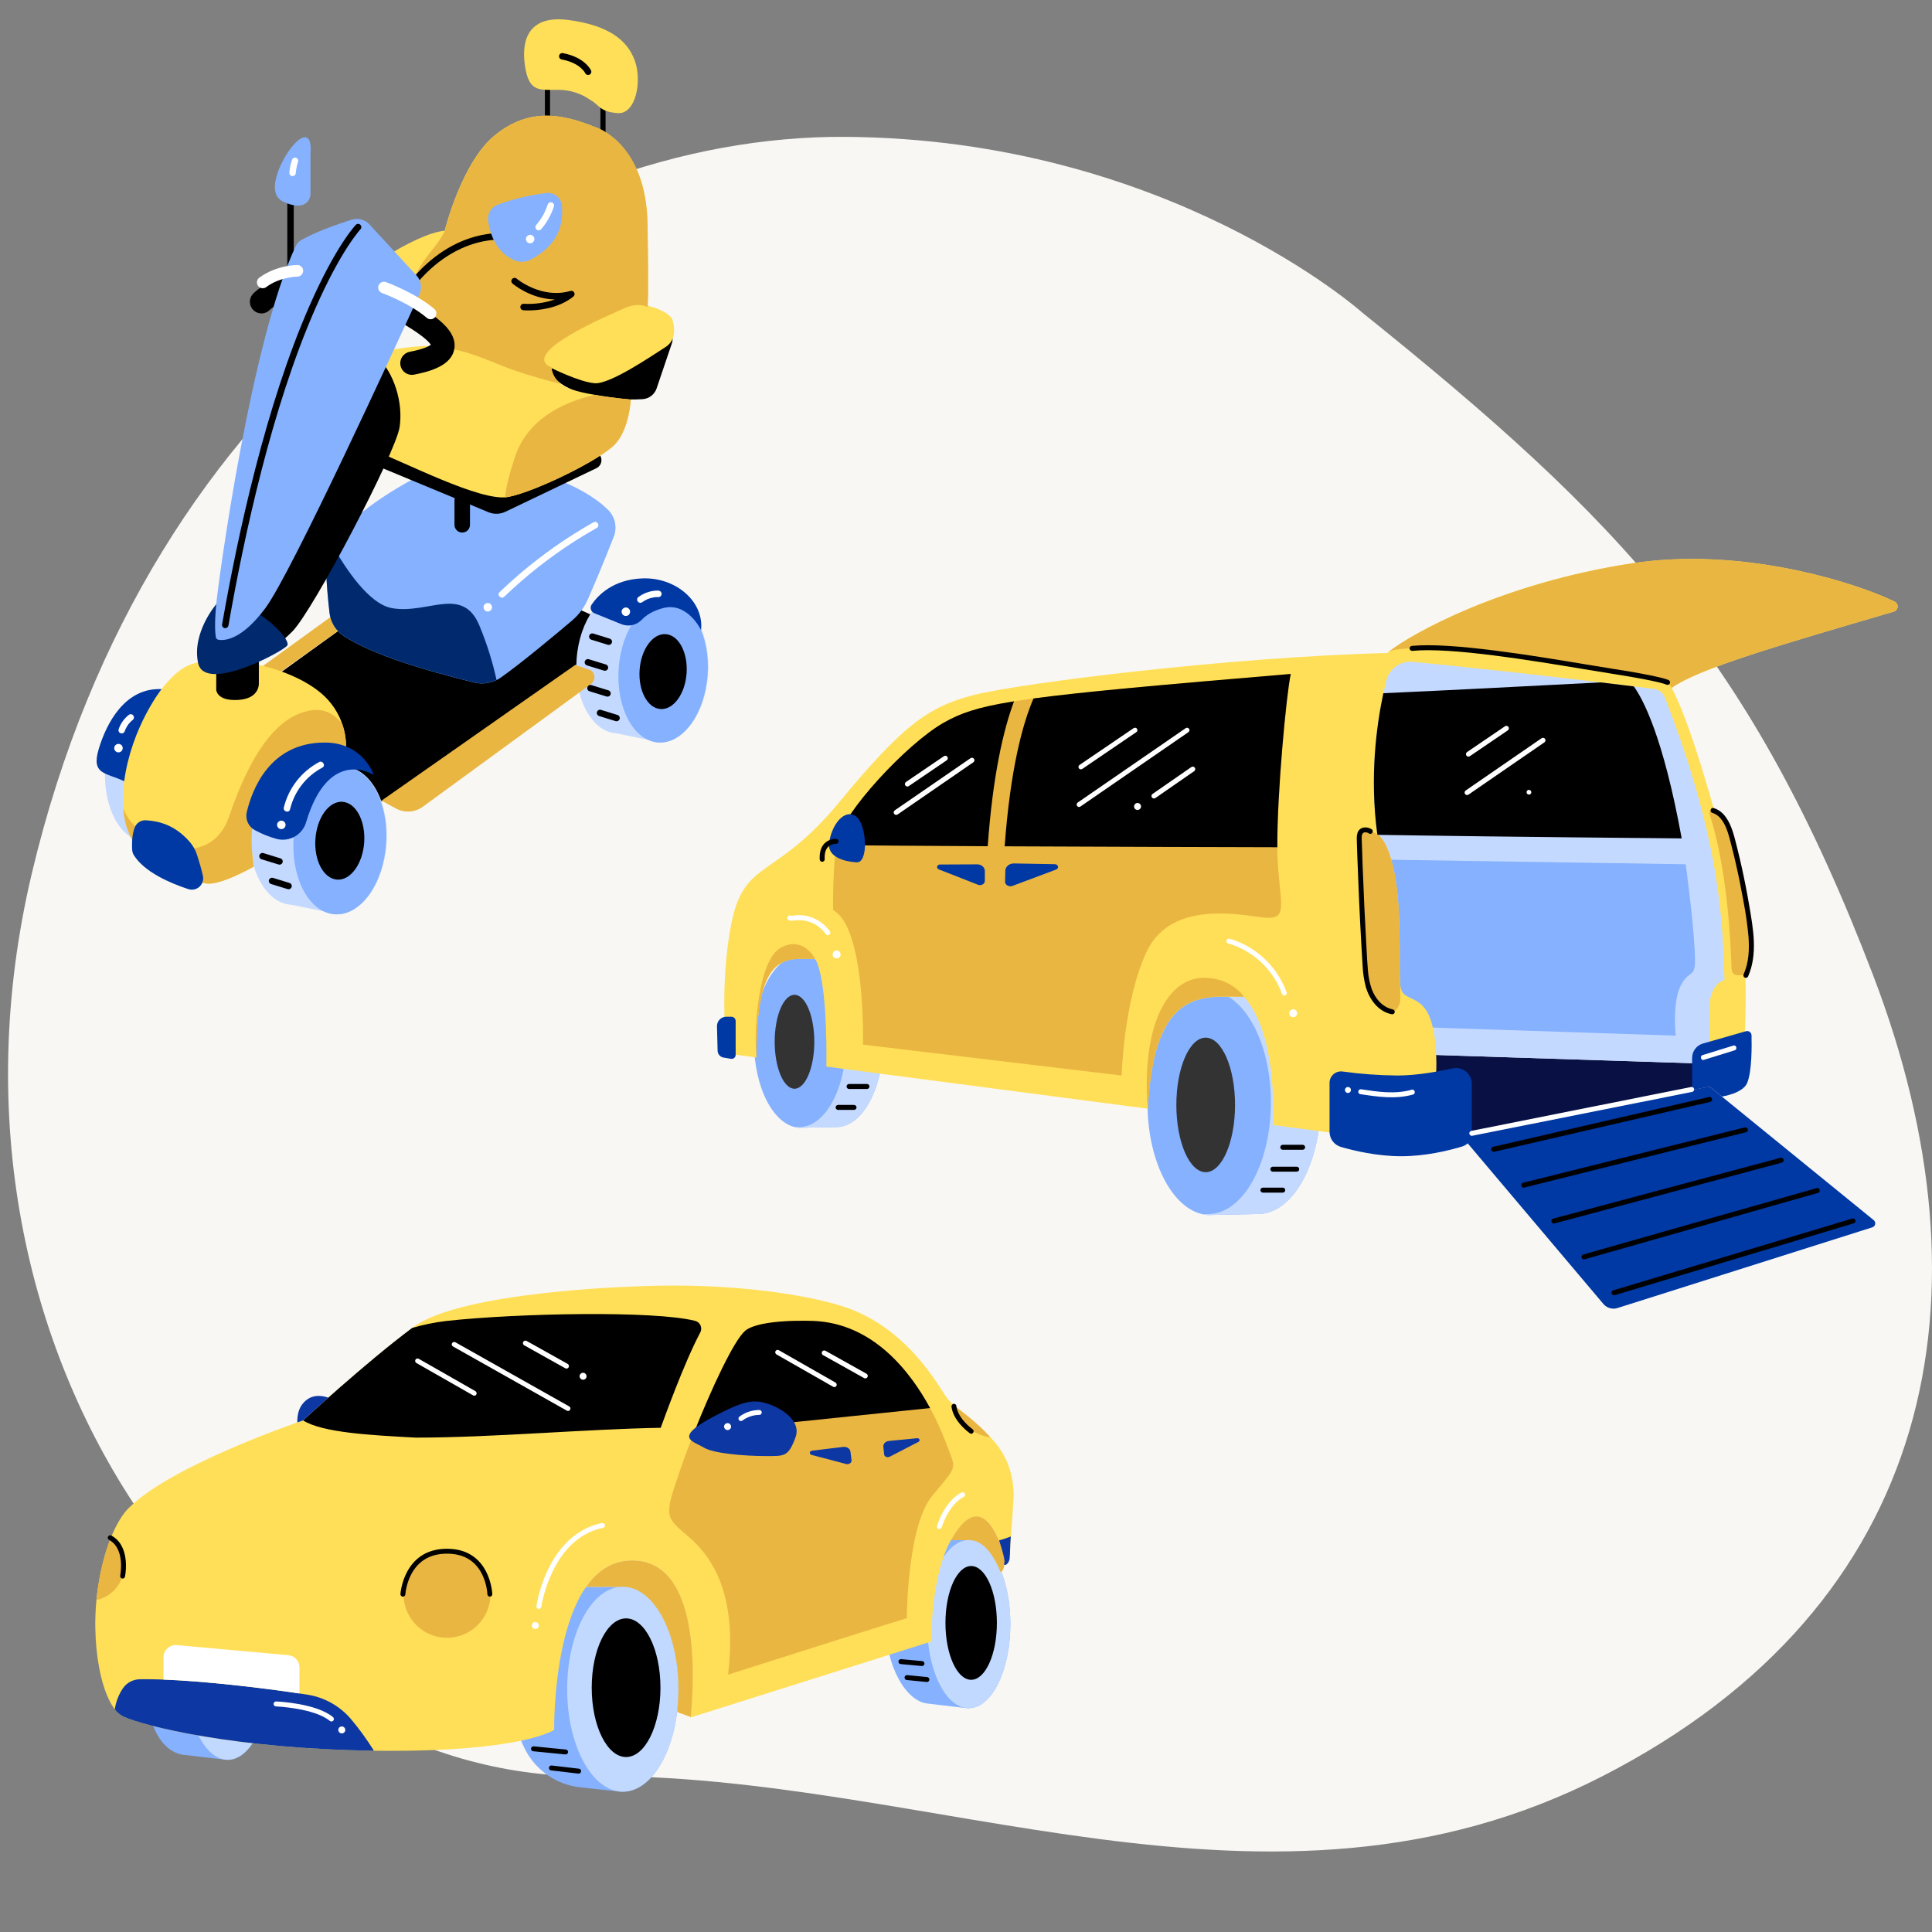 <svg width="364" height="364" viewBox="0 0 364 364" fill="none" xmlns="http://www.w3.org/2000/svg"><rect x="0" y="0" width="364" height="364" fill="#808080" stroke="none"/><g clip-path="url(#clip0_3299_13333)"><path d="M256.653 58.889s-36.618-32.727-97.397-33.103C98.477 25.409 27.883 72.055 5.988 164.592-15.908 257.13 46.381 335.373 110.935 334.621 175.489 333.869 238.91 366.972 301.954 334.621c63.044-32.351 73.992-90.657 50.964-150.844-23.028-60.187-47.566-85.767-96.265-124.888z" fill="#f8f7f3"/><g clip-path="url(#clip1_3299_13333)"><path d="M84.533 103.86l33.332 14.854-45.861 32.264-30.169-16.314L84.533 103.86z" fill="#000"/><path d="M133.409 127.09C132.894 134.467 128.728 140.189 124.105 139.864 123.487 139.819 122.881 139.669 122.313 139.421L116.11 138.161H116.075C115.602 138.126 115.136 138.029 114.689 137.871H114.669C110.795 136.518 108.173 130.828 108.633 124.222 109.146 116.842 113.311 111.123 117.937 111.445 118.69 111.498 119.424 111.706 120.093 112.056l4.947 1.101C125.349 113.124 125.66 113.118 125.969 113.14 130.595 113.467 133.927 119.711 133.409 127.09zM65.094 144.474C64.773 144.451 64.45 144.458 64.13 144.494L58.992 143.335C58.297 142.971 57.534 142.753 56.752 142.695 51.946 142.359 47.619 148.304 47.086 155.97 46.606 162.837 49.333 168.75 53.356 170.167H53.376C53.844 170.326 54.331 170.423 54.824 170.456H54.858l6.446 1.31C61.895 172.025 62.524 172.181 63.166 172.227 67.971 172.563 72.299 166.618 72.832 158.951 73.364 151.285 69.905 144.818 65.094 144.482V144.474zM37.169 133.6C36.859 133.578 36.548 133.584 36.24 133.618l-4.944-1.107C30.627 132.159 29.893 131.949 29.139 131.894 24.508 131.572 20.351 137.291 19.838 144.671 19.378 151.277 22.001 156.967 25.871 158.32H25.888C26.337 158.477 26.804 158.575 27.278 158.61H27.31L33.516 159.87C34.083 160.118 34.688 160.268 35.305 160.313 39.936 160.638 44.096 154.915 44.608 147.539 45.121 140.163 41.795 133.922 37.169 133.6z" fill="#c4d9ff"/><path d="M133.305 127.116C132.792 134.496 128.627 140.215 124.001 139.893 119.375 139.572 116.041 133.328 116.559 125.949 117.077 118.569 121.237 112.85 125.862 113.172 130.488 113.493 133.82 119.737 133.305 127.116zM64.99 144.5C60.185 144.167 55.854 150.109 55.322 157.778 54.789 165.447 58.251 171.934 63.056 172.264 67.862 172.595 72.189 166.655 72.725 158.989 73.26 151.323 69.792 144.847 64.987 144.511L64.99 144.5z" fill="#85b1ff"/><path d="M129.357 126.841C129.085 130.738 126.888 133.757 124.436 133.586 121.984 133.415 120.236 130.109 120.505 126.224 120.774 122.339 122.977 119.308 125.426 119.479c2.449.171 4.2 3.465 3.931 7.362zM64.53 151.065C61.995 150.888 59.708 154.026 59.427 158.076 59.146 162.127 60.973 165.548 63.508 165.725 66.044 165.902 68.334 162.764 68.615 158.717 68.895 154.669 67.069 151.242 64.53 151.065z" fill="#000"/><path d="M111.259 126.259C111.477 126.393 111.659 126.579 111.789 126.8 111.918 127.022 111.991 127.272 112.001 127.528 112.011 127.784 111.958 128.039 111.846 128.27 111.734 128.501 111.567 128.701 111.36 128.852L79.681 151.981C78.949 152.516 78.081 152.831 77.176 152.891 76.272 152.95 75.37 152.751 74.574 152.317L71.882 150.848l36.494-25.569L111.259 126.259zM67.41 116.217 66.698 115.802C66.07 115.438 65.35 115.263 64.624 115.299 63.899 115.335 63.2 115.58 62.611 116.005L41.505 131.291C41.242 131.482 41.032 131.737 40.894 132.031 40.756 132.325 40.694 132.649 40.715 132.974 40.736 133.298 40.838 133.612 41.013 133.887 41.188 134.161 41.429 134.386 41.714 134.542l25.696-18.325z" fill="#eab642"/><path d="M47.796 163.28S41.471 166.933 38.793 166.447C36.116 165.96 23.952 163.767 23.223 152.322 22.493 140.878 29.779 128.223 35.143 125.531 40.507 122.84 53.38 125.045 59.959 130.167 61.841 131.592 63.307 133.495 64.206 135.679 65.104 137.862 65.402 140.247 65.068 142.585c0 0-8.907-2.359-13.622 3.41C49.255 148.663 46.337 153.534 47.796 163.28z" fill="#ffdf57"/><path d="M47.795 163.28C46.347 153.539 49.242 148.669 51.445 145.992 56.16 140.223 65.067 142.582 65.067 142.582 65.375 140.489 65.17 138.352 64.468 136.356 63.142 134.672 61.284 133.458 58.742 133.815 51.688 134.791 46.787 143.205 43.154 153.852 39.522 164.5 25.899 159.383 23.222 152.323 23.951 163.767 36.117 165.96 38.792 166.447 41.467 166.933 47.795 163.28 47.795 163.28z" fill="#eab642"/><path d="M35.447 167.504C32.155 166.421 27.168 164.317 25.191 161.072 25.013 160.768 24.914 160.425 24.901 160.073 24.806 158.334 24.982 156.967 25.376 155.909 25.538 155.484 25.833 155.122 26.215 154.877 26.598 154.631 27.05 154.515 27.504 154.545 29.95 154.695 32.911 155.414 35.684 158.543 36.335 159.282 36.828 160.147 37.131 161.084 37.592 162.515 37.971 163.854 38.228 165.015 38.311 165.387 38.293 165.773 38.176 166.135 38.06 166.497 37.849 166.822 37.566 167.075 37.282 167.328 36.937 167.502 36.564 167.577 36.192 167.653 35.806 167.627 35.447 167.504zM18.6 141.116C17.152 145.986 19.888 145.52 23.396 147.18c1.389-10.248 7.051-17.343 7.051-17.343C23.558 129.515 20.061 136.245 18.6 141.116zM61.178 139.899c-10.346.0-13.677 8.84-14.682 13.098C46.338 153.657 46.403 154.35 46.681 154.968 46.96 155.586 47.435 156.095 48.033 156.413 49.338 157.12 50.72 157.675 52.152 158.065 53.299 158.358 54.515 158.194 55.544 157.608 56.572 157.023 57.334 156.061 57.669 154.924c4.301-14.422 12.751-8.923 12.751-8.923s-1.945-6.102-9.243-6.102zm59.847-30.926C115.47 109.185 112.631 112.198 111.473 113.899 111.381 114.034 111.32 114.187 111.296 114.348 111.271 114.51 111.283 114.675 111.33 114.831 111.377 114.987 111.458 115.131 111.568 115.251 111.678 115.372 111.814 115.466 111.965 115.527l5.057 2.051C117.679 117.851 118.403 117.919 119.098 117.772 119.794 117.626 120.43 117.273 120.921 116.758 121.665 115.962 122.895 115.104 124.919 114.571 129.55 113.351 132.08 118.717 132.08 118.717 132.676 113.371 127.35 108.73 121.025 108.973z" fill="#0038a4"/><path d="M62.084 115.475C61.82 113.157 61.473 109.634 61.401 106.508 61.356 104.573 62.021 102.689 63.27 101.212 65.725 98.314 71.109 93.354 82.15 88.049 85.053 86.662 88.319 86.222 91.485 86.792 100.346 88.356 109.29 90.978 114.512 96.005 115.184 96.652 115.65 97.483 115.85 98.394 116.05 99.306 115.975 100.256 115.635 101.125c-2.092 5.363-3.873 9.491-4.92 11.879C110.043 114.507 109.043 115.841 107.788 116.906 104.641 119.572 98.288 124.882 94.4 127.626 93.663 128.143 92.824 128.495 91.94 128.659 91.055 128.823 90.146 128.795 89.273 128.576 80.21 126.334 70.397 123.468 64.808 119.856 64.056 119.374 63.422 118.731 62.951 117.973 62.48 117.216 62.183 116.362 62.084 115.475z" fill="#85b1ff"/><path d="M90.371 117.981c-3.161-7.791-9.732-2.19-16.543-3.407C69.509 113.8 65.094 107.16 62.44 102.405 61.727 103.655 61.367 105.075 61.401 106.514 61.473 109.64 61.82 113.177 62.084 115.481 62.186 116.363 62.484 117.212 62.954 117.966 63.425 118.719 64.057 119.359 64.805 119.838 70.394 123.451 80.207 126.316 89.271 128.559 90.707 128.917 92.224 128.757 93.555 128.107 92.791 124.645 91.726 121.257 90.371 117.981z" fill="#002a6d"/><path d="M114.093 26.789H113.12V18.752H114.093v8.037zM103.632 15.342H102.659v9.011H103.632V15.342zm21.872 46.684L121.521 60.175C121.179 60.016 120.804 59.939 120.427 59.95 120.05 59.962 119.681 60.062 119.35 60.241l-14.407 7.823C104.688 68.203 104.466 68.397 104.295 68.632 104.123 68.867 104.006 69.137 103.95 69.422 103.895 69.708 103.903 70.002 103.975 70.284 104.046 70.566 104.179 70.829 104.364 71.054 105.273 72.158 107.036 73.441 110.443 74.267 113.92 75.1 117.5 75.416 121.069 75.203 121.661 75.165 122.228 74.951 122.698 74.591 123.169 74.229 123.522 73.737 123.712 73.174l2.895-8.556C126.772 64.126 126.751 63.59 126.548 63.112 126.345 62.635 125.973 62.248 125.504 62.026zM84.46 48.753 81.18 47.229C80.899 47.098 80.591 47.035 80.281 47.044 79.971 47.054 79.667 47.136 79.394 47.285L67.526 53.728C67.316 53.842 67.133 54.001 66.991 54.194 66.849 54.387 66.751 54.609 66.705 54.844 66.659 55.079 66.665 55.321 66.724 55.554 66.782 55.786 66.891 56.002 67.043 56.188 67.79 57.095 69.24 58.152 72.053 58.833 74.915 59.522 77.863 59.782 80.801 59.607 81.288 59.576 81.754 59.401 82.141 59.104 82.528 58.808 82.818 58.403 82.975 57.941l2.394-7.046C85.508 50.488 85.493 50.045 85.325 49.649 85.157 49.254 84.849 48.935 84.46 48.753zm27.722 36.364L89.045 77.129C88.256 76.857 87.393 76.892 86.628 77.228L69.005 84.932C68.809 85.018 68.643 85.16 68.526 85.34 68.41 85.52 68.35 85.731 68.352 85.945 68.354 86.16 68.419 86.369 68.539 86.546 68.658 86.724 68.828 86.863 69.025 86.945l16.656 6.91C85.645 93.981 85.627 94.11 85.627 94.241v4.636C85.627 99.264 85.78 99.636 86.054 99.91 86.328 100.184 86.7 100.338 87.087 100.338 87.474 100.338 87.846 100.184 88.12 99.91 88.394 99.636 88.547 99.264 88.547 98.876V95.052L92.021 96.501C92.532 96.712 93.081 96.814 93.634 96.799 94.186 96.784 94.73 96.653 95.228 96.414l17.119-8.194C112.65 88.079 112.904 87.851 113.076 87.564 113.248 87.278 113.33 86.947 113.312 86.613 113.295 86.279 113.178 85.958 112.976 85.692 112.775 85.425 112.498 85.225 112.182 85.117z" fill="#000"/><path d="M111.294 18.874C109.519 17.608 107.394 16.927 105.215 16.927 101.565 16.927 99.619 17.414 98.89 12.291 98.16 7.169 99.86 2.803 107.16 3.776c7.301.973 10.948 3.653 12.407 7.55C121.026 15.223 119.804 21.554 116.403 21.313 113.002 21.073 112.999 19.847 111.294 18.874zM65.558 54.183C65.071 56.13 69.694 58.08 72.372 56.86c2.678-1.22 5.109-2.677 5.109-2.677S77.724 60.514 81.861 65.141C75.533 65.141 63.855 66.844 62.153 72.934 60.451 79.024 63.369 82.185 69.772 84.596 76.175 87.006 90.614 94.606 95.726 93.632 100.838 92.659 113.245 86.569 115.919 83.648 118.594 80.728 118.846 75.281 118.846 75.281S111.54 74.638 107.748 73.403C103.956 72.169 103.909 69.347 103.909 69.347S109.12 71.955 112.014 72.201C114.909 72.447 122.725 67.088 125.397 65.384 128.068 63.68 126.612 60.027 126.612 60.027 125.397 58.323 121.981 57.593 121.981 57.593s.243.0.0-15.341C121.738 26.911 112.252 23.999 112.252 23.999c-6.571-2.677-12.653-3.654-18.978 1.449s-9.489 18.021-9.489 18.021C78.207 43.956 66.044 52.236 65.555 54.183H65.558z" fill="#ffdf57"/><path d="M122.12 57.619 122.004 57.837S120.302 56.86 117.627 58.08c-2.675 1.22-20.193 8.521-13.625 11.201L104.213 69.495 103.924 69.347S103.953 70.999 105.66 72.329C103.188 71.714 98.157 70.382 94.278 68.794 88.926 66.601 86.752 65.871 81.872 65.141c-4.137-4.636-4.38-10.957-4.38-10.957 1.447-5.357 4.631-7.061 6.325-10.72.0.0 3.164-12.907 9.489-18.021 6.325-5.114 12.392-4.129 18.972-1.454.0.0 9.486 2.923 9.729 18.253.243 15.329.0 15.341.0 15.341L122.12 57.619zM95.729 93.632C100.838 92.656 113.247 86.569 115.922 83.648 118.597 80.728 118.849 75.281 118.849 75.281S115.436 74.991 112.064 74.394C105.854 75.817 99.252 79.097 96.936 86.325 95.9 89.565 95.277 91.993 95.179 93.699 95.361 93.687 95.543 93.665 95.723 93.632H95.729z" fill="#eab642"/><path d="M95.199 43.961C95.075 43.944 92.09 43.593 88.014 45.057 84.541 46.302 79.649 49.145 75.37 55.626c-8.829-4.636-15.463-4.992-20.026-4.056V38.474C55.345 38.313 55.281 38.158 55.167 38.044 55.053 37.93 54.898 37.866 54.737 37.866 54.576 37.866 54.421 37.93 54.307 38.044 54.193 38.158 54.129 38.313 54.129 38.474V51.859c-4.157 1.159-6.27 3.294-6.455 3.491C47.274 55.773 47.059 56.337 47.075 56.919 47.091 57.501 47.337 58.052 47.759 58.452 48.182 58.852 48.745 59.068 49.327 59.052 49.908 59.036 50.459 58.789 50.858 58.367 50.899 58.323 53.136 56.049 57.91 55.611L44.145 104.833l-3.404 20.455V129.924s0 2.19 4.134 1.947c4.134-.244 3.893-3.167 3.893-3.167v-5.117S51.203 122.857 55.093 118.952C58.984 115.046 74.557 85.343 75.287 80.476 76.016 75.608 74.071 70.248 71.396 67.571 69.419 65.593 69.3 60.296 69.37 57.66 71.83 58.671 74.202 59.887 76.459 61.296 79.932 63.408 80.902 64.5 81.18 64.967 80.827 65.225 79.811 65.781 77.188 66.282 76.618 66.391 76.114 66.722 75.787 67.203 75.461 67.683 75.338 68.274 75.447 68.845 75.556 69.416 75.886 69.92 76.367 70.247 76.847 70.574 77.437 70.696 78.007 70.587 80.992 70.008 85.024 68.901 85.589 65.787 86.2 62.42 82.373 59.772 78.743 57.556 77.957 57.075 77.185 56.626 76.427 56.211c4.053-6.107 8.661-8.796 11.917-9.978C92.16 44.848 95.002 45.17 95.031 45.175 95.11 45.185 95.191 45.179 95.268 45.158 95.345 45.137 95.417 45.101 95.48 45.052 95.543 45.003 95.596 44.942 95.635 44.872 95.675 44.803 95.7 44.726 95.71 44.647 95.72 44.567 95.714 44.487 95.693 44.41 95.672 44.333 95.635 44.261 95.586 44.197 95.537 44.134 95.476 44.081 95.407 44.042 95.338 44.002 95.261 43.977 95.182 43.967L95.199 43.961z" fill="#000"/><path d="M40.741 113.844S36.11 119.189 37.323 124.917C38.535 130.645 53.148 122.851 54.112 121.635 55.076 120.418 47.066 112.137 40.741 113.844z" fill="#002a6d"/><path d="M41.132 120.528C41.012 120.504 40.903 120.445 40.819 120.357 40.734 120.27 40.679 120.158 40.66 120.038 40.544 119.334 40.388 117.546 40.741 113.844 41.218 108.8 47.376 63.987 55.709 46.395 55.944 45.896 56.326 45.48 56.804 45.204 59.472 43.666 63.751 42.188 66.258 41.392 66.843 41.206 67.468 41.191 68.062 41.348 68.655 41.506 69.191 41.829 69.607 42.281L78.459 51.88C78.892 52.344 79.178 52.926 79.281 53.552 79.384 54.178 79.299 54.821 79.038 55.4 74.612 65.085 54.957 107.887 49.998 114.574 45.465 120.67 42.226 120.731 41.132 120.528zM56.555 26.178c-2.434 1.449-7.057 9.741-3.407 11.691C54.554 38.619 55.672 38.79 56.514 38.717 57.058 38.668 57.564 38.416 57.932 38.012 58.299 37.607 58.502 37.08 58.5 36.533V28.846s.486-4.129-1.945-2.668zM91.965 41.594C92.298 43.956 93.398 47.528 96.944 49.049 97.43 49.256 97.957 49.35 98.485 49.325 99.013 49.3 99.528 49.156 99.992 48.904 103.897 46.801 106.294 43.808 105.869 38.729 105.836 38.379 105.734 38.039 105.568 37.73 105.403 37.42 105.176 37.147 104.903 36.927 104.63 36.706 104.316 36.543 103.978 36.447 103.641 36.35 103.288 36.322 102.939 36.365 99.818 36.741 96.751 37.476 93.798 38.555 93.191 38.775 92.677 39.197 92.344 39.75 92.01 40.303 91.876 40.954 91.965 41.594z" fill="#85b1ff"/><path d="M49.501 54.305C49.271 54.304 49.047 54.231 48.861 54.097 48.675 53.963 48.536 53.773 48.463 53.555 48.39 53.337 48.387 53.102 48.455 52.883 48.523 52.663 48.658 52.47 48.84 52.332c3.184-2.381 7.063-2.41 7.237-2.41C56.358 49.936 56.623 50.057 56.816 50.261 57.01 50.465 57.118 50.736 57.118 51.018 57.118 51.299 57.01 51.57 56.816 51.774 56.623 51.978 56.358 52.1 56.077 52.114 56.04 52.114 52.74 52.152 50.163 54.084 49.973 54.229 49.74 54.306 49.501 54.305zM81.959 59.766C82.052 59.657 82.123 59.53 82.168 59.394 82.213 59.257 82.23 59.113 82.219 58.969 82.208 58.826 82.169 58.686 82.104 58.558 82.039 58.43 81.949 58.315 81.84 58.222 78.323 55.212 72.968 53.236 72.742 53.154 72.606 53.101 72.461 53.075 72.315 53.079 72.169 53.082 72.025 53.115 71.892 53.175S71.639 53.321 71.54 53.428C71.441 53.535 71.364 53.661 71.314 53.798 71.263 53.936 71.241 54.081 71.249 54.227 71.256 54.373 71.292 54.516 71.355 54.648S71.507 54.898 71.617 54.994C71.726 55.091 71.854 55.165 71.992 55.212 72.044 55.232 77.203 57.13 80.413 59.885 80.634 60.074 80.921 60.168 81.21 60.145 81.5 60.123 81.769 59.987 81.959 59.766z" fill="#fff"/><path d="M103.194 38.549C103.237 38.394 103.34 38.262 103.481 38.182 103.621 38.102 103.787 38.082 103.943 38.125 104.098 38.168 104.23 38.271 104.31 38.411 104.389 38.552 104.41 38.718 104.367 38.874 103.86 40.475 103.028 41.955 101.923 43.22 101.866 43.277 101.799 43.322 101.724 43.353 101.65 43.384 101.57 43.4 101.489 43.4 101.409 43.4 101.329 43.384 101.254 43.353 101.18 43.322 101.112 43.277 101.055 43.22 100.943 43.103 100.88 42.947 100.88 42.785 100.88 42.623 100.943 42.467 101.055 42.351 102.015 41.238 102.74 39.942 103.186 38.541L103.194 38.549zM55.001 30.147C54.74 30.934 54.577 31.749 54.514 32.575 54.515 32.736 54.579 32.891 54.693 33.005 54.807 33.118 54.961 33.183 55.122 33.184 55.282 33.181 55.435 33.115 55.549 33.002 55.662 32.889 55.727 32.736 55.73 32.575 55.73 32.477 55.747 32.375 55.759 32.285 55.759 32.242 55.759 32.199 55.773 32.158 55.791 32.019 55.756 32.274 55.773 32.158 55.802 31.967 55.834 31.776 55.872 31.578 55.946 31.207 56.043 30.84 56.161 30.48 56.184 30.403 56.192 30.322 56.184 30.241 56.175 30.161 56.151 30.083 56.113 30.012 56.074 29.941 56.022 29.878 55.96 29.827 55.897 29.776 55.825 29.738 55.747 29.715 55.592 29.677 55.428 29.699 55.289 29.779 55.15 29.858 55.046 29.988 55.001 30.141V30.147zM111.823 98.395C106.811 101.224 102.089 104.538 97.723 108.29 96.494 109.348 95.295 110.438 94.125 111.561 93.546 112.102 94.415 112.963 94.994 112.43 99.084 108.501 103.549 104.985 108.327 101.93 109.677 101.067 111.051 100.242 112.449 99.456 113.129 99.07 112.518 98.007 111.832 98.404L111.823 98.395zm12.236 12.87C122.736 111.247 121.442 111.653 120.366 112.424 120.293 112.462 120.228 112.515 120.176 112.579 120.124 112.642 120.086 112.716 120.063 112.795 120.04 112.874 120.034 112.957 120.044 113.039 120.054 113.121 120.081 113.2 120.122 113.271 120.164 113.342 120.22 113.404 120.286 113.453 120.352 113.502 120.427 113.537 120.508 113.556 120.588 113.574 120.671 113.577 120.752 113.563 120.833 113.548 120.91 113.518 120.979 113.473 121.211 113.305 121.456 113.154 121.712 113.024L121.917 112.922 122.021 112.876C122.154 112.824 122.288 112.775 122.427 112.731 122.701 112.65 122.981 112.586 123.263 112.537H123.243L123.359 112.523 123.584 112.502C123.737 112.502 123.89 112.502 124.045 112.502 124.206 112.502 124.361 112.438 124.475 112.324 124.589 112.21 124.653 112.055 124.653 111.894S124.589 111.578 124.475 111.464C124.361 111.35 124.206 111.285 124.045 111.285L124.059 111.265zM60.13 143.578C58.476 144.456 57.028 145.674 55.88 147.154 54.732 148.633 53.912 150.34 53.472 152.16 53.293 152.922 54.468 153.247 54.647 152.482 55.043 150.815 55.791 149.252 56.839 147.897 57.887 146.543 59.213 145.428 60.726 144.627 61.421 144.265 60.807 143.213 60.112 143.578H60.13zM24.201 134.739C23.317 135.452 22.664 136.411 22.322 137.494 22.304 137.639 22.339 137.785 22.419 137.907 22.5 138.028 22.621 138.116 22.762 138.156 22.902 138.195 23.052 138.183 23.183 138.121 23.315 138.059 23.421 137.952 23.48 137.819 23.521 137.697 23.561 137.578 23.61 137.462 23.625 137.425 23.674 137.344 23.61 137.477 23.61 137.454 23.631 137.43 23.642 137.404 23.654 137.378 23.692 137.297 23.718 137.242 23.831 137.016 23.96 136.799 24.102 136.59L24.207 136.445C24.253 136.382 24.207 136.445 24.184 136.474L24.247 136.396C24.325 136.298 24.409 136.202 24.496 136.106 24.67 135.923 24.857 135.753 25.055 135.596 25.169 135.482 25.234 135.327 25.234 135.165 25.233 135.003 25.168 134.848 25.055 134.733 24.94 134.62 24.785 134.557 24.624 134.556 24.465 134.566 24.314 134.628 24.195 134.733L24.201 134.739zM22.319 140.151C22.161 140.151 22.006 140.198 21.874 140.286 21.742 140.374 21.639 140.5 21.579 140.646 21.518 140.793 21.502 140.954 21.533 141.11 21.564 141.266 21.64 141.409 21.752 141.521 21.865 141.633 22.007 141.71 22.163 141.741 22.319 141.772 22.48 141.756 22.626 141.695 22.773 141.634 22.898 141.531 22.986 141.399S23.121 141.112 23.121 140.954C23.121 140.741 23.037 140.537 22.886 140.386 22.736 140.236 22.532 140.151 22.319 140.151zm30.684 14.46C52.844 154.611 52.689 154.658 52.557 154.747 52.425 154.835 52.323 154.961 52.262 155.107 52.202 155.254 52.186 155.416 52.217 155.572 52.248 155.727 52.325 155.87 52.437 155.982 52.55 156.094 52.693 156.171 52.849 156.201 53.004 156.232 53.166 156.216 53.312 156.154 53.459 156.093 53.584 155.99 53.671 155.858 53.759 155.725 53.806 155.57 53.805 155.411 53.804 155.2 53.721 154.998 53.572 154.848 53.424 154.699 53.222 154.614 53.012 154.611H53.003zm64.911-40.159C117.755 114.452 117.6 114.499 117.468 114.588 117.336 114.676 117.233 114.801 117.173 114.948 117.112 115.095 117.096 115.257 117.128 115.412 117.159 115.568 117.235 115.711 117.348 115.823 117.46 115.935 117.603 116.012 117.759 116.042 117.915 116.073 118.076 116.057 118.223 115.995 118.369 115.934 118.494 115.831 118.582 115.698 118.67 115.566 118.716 115.411 118.716 115.252 118.716 115.147 118.695 115.042 118.654 114.945 118.614 114.848 118.555 114.76 118.481 114.685 118.406 114.611 118.318 114.552 118.22 114.512 118.123 114.472 118.019 114.452 117.914 114.452zM91.902 113.609C91.743 113.608 91.588 113.655 91.456 113.743 91.323 113.831 91.22 113.956 91.159 114.102 91.098 114.249 91.082 114.411 91.112 114.566 91.143 114.722 91.219 114.866 91.331 114.978 91.443 115.091 91.586 115.167 91.742 115.199 91.897 115.23 92.059 115.214 92.205 115.153 92.352 115.093 92.477 114.99 92.566 114.858 92.654 114.726 92.701 114.57 92.701 114.412 92.701 114.199 92.617 113.996 92.467 113.845 92.317 113.695 92.114 113.61 91.902 113.609zm7.978-69.364C99.722 44.246 99.568 44.293 99.437 44.382 99.306 44.47 99.204 44.595 99.144 44.741 99.084 44.887 99.068 45.048 99.1 45.203 99.131 45.358 99.207 45.5 99.319 45.611 99.431 45.723 99.573 45.799 99.728 45.83 99.883 45.86 100.043 45.844 100.189 45.783 100.335 45.723 100.46 45.62 100.547 45.489 100.635 45.358 100.682 45.203 100.682 45.045 100.682 44.94 100.661 44.836 100.621 44.738 100.58 44.641 100.521 44.553 100.447 44.479 100.372 44.404 100.284 44.345 100.186 44.305 100.089 44.265 99.985 44.245 99.88 44.245z" fill="#fff"/><path d="M110.807 14.125C110.691 14.127 110.577 14.095 110.479 14.034 110.381 13.973 110.302 13.885 110.251 13.78 110.208 13.691 109.302 11.857 105.828 11.205 105.67 11.175 105.529 11.084 105.438 10.951 105.347 10.818 105.312 10.654 105.342 10.495 105.372 10.336 105.463 10.196 105.596 10.105 105.729 10.013 105.893 9.979 106.051 10.008 110.211 10.788 111.317 13.195 111.36 13.282 111.421 13.427 111.424 13.591 111.367 13.738S111.199 14.004 111.056 14.07C110.978 14.105 110.893 14.124 110.807 14.125zM108.025 55.875C108.136 55.787 108.213 55.664 108.242 55.526 108.272 55.387 108.253 55.243 108.188 55.118 108.123 54.992 108.016 54.893 107.886 54.838 107.756 54.783 107.611 54.775 107.475 54.815 102.03 56.405 97.379 52.54 97.344 52.497 97.221 52.392 97.061 52.341 96.9 52.354 96.739 52.368 96.59 52.444 96.486 52.568 96.381 52.691 96.33 52.851 96.343 53.012S96.433 53.322 96.557 53.427c.171.145 3.488 2.912 7.989 2.993C102.668 57.07 100.682 57.348 98.699 57.24 98.619 57.232 98.539 57.241 98.462 57.265 98.386 57.289 98.315 57.327 98.254 57.379 98.13 57.482 98.052 57.631 98.037 57.792 98.023 57.953 98.073 58.113 98.176 58.237 98.279 58.361 98.428 58.439 98.589 58.454 98.644 58.454 99.003 58.488 99.57 58.488 101.344 58.477 105.148 58.178 108.025 55.875zm-64.983 61.97c2.967-16.996 8.212-41.142 16.352-59.684C64.26 47.067 67.905 43.208 67.94 43.17 68.037 43.053 68.087 42.903 68.078 42.75S68.005 42.453 67.895 42.346C67.786 42.24 67.64 42.178 67.488 42.174 67.335 42.17 67.186 42.224 67.071 42.325 66.918 42.481 63.288 46.305 58.344 57.538c-8.218 18.673-13.507 42.993-16.5 60.104C41.83 117.721 41.832 117.801 41.85 117.88 41.867 117.958 41.9 118.031 41.946 118.097 41.992 118.162 42.05 118.218 42.118 118.261 42.185 118.303 42.26 118.332 42.339 118.346H42.443C42.586 118.346 42.724 118.296 42.834 118.204 42.943 118.113 43.017 117.986 43.042 117.845zm72.24 3.239C115.306 121.008 115.314 120.927 115.307 120.847 115.3 120.768 115.277 120.69 115.239 120.619 115.202 120.549 115.151 120.486 115.089 120.435 115.028 120.384 114.956 120.345 114.88 120.322L111.716 119.349C111.567 119.316 111.412 119.341 111.28 119.418 111.149 119.495 111.051 119.619 111.006 119.764 110.962 119.91 110.973 120.067 111.039 120.205 111.104 120.342 111.219 120.45 111.36 120.507L114.521 121.481C114.579 121.498 114.64 121.507 114.701 121.507 114.83 121.507 114.956 121.466 115.06 121.39 115.165 121.314 115.243 121.207 115.282 121.084zM114.553 125.954C114.577 125.878 114.585 125.797 114.578 125.718 114.57 125.638 114.547 125.561 114.51 125.49 114.472 125.419 114.421 125.356 114.36 125.305 114.298 125.254 114.227 125.216 114.151 125.192L110.987 124.219C110.909 124.188 110.825 124.174 110.742 124.177 110.658 124.179 110.576 124.2 110.5 124.236 110.425 124.272 110.358 124.323 110.303 124.387 110.248 124.45 110.207 124.524 110.182 124.604 110.158 124.684 110.15 124.769 110.159 124.852S110.194 125.016 110.236 125.088C110.278 125.161 110.334 125.224 110.402 125.274 110.469 125.324 110.546 125.359 110.628 125.378L113.792 126.351C113.85 126.368 113.91 126.377 113.971 126.377 114.1 126.377 114.226 126.337 114.331 126.261 114.435 126.185 114.513 126.077 114.553 125.954zM115.039 130.83C115.063 130.754 115.071 130.674 115.064 130.594 115.056 130.514 115.033 130.437 114.996 130.366 114.959 130.295 114.908 130.232 114.846 130.181 114.784 130.13 114.713 130.092 114.637 130.068L111.473 129.092C111.395 129.061 111.311 129.046 111.227 129.048 111.143 129.051 111.06 129.071 110.984 129.107 110.908 129.143 110.841 129.195 110.785 129.259 110.73 129.322 110.689 129.397 110.665 129.478 110.64 129.558 110.632 129.643 110.642 129.727 110.651 129.81 110.678 129.891 110.721 129.964 110.763 130.036 110.821 130.099 110.889 130.149 110.957 130.198 111.035 130.233 111.117 130.251L114.278 131.227C114.336 131.244 114.397 131.253 114.457 131.253 114.587 131.254 114.713 131.213 114.817 131.137 114.922 131.061 114.999 130.953 115.039 130.83zm1.702 4.636C116.765 135.39 116.773 135.309 116.766 135.229 116.759 135.15 116.736 135.072 116.698 135.001 116.661 134.931 116.61 134.868 116.548 134.817 116.486 134.766 116.415 134.728 116.339 134.704L113.175 133.728C113.026 133.695 112.871 133.72 112.739 133.797 112.608 133.874 112.51 133.998 112.465 134.144 112.421 134.289 112.432 134.446 112.498 134.584 112.563 134.722 112.678 134.83 112.819 134.887L115.98 135.863C116.038 135.88 116.099 135.889 116.159 135.889 116.289 135.889 116.415 135.848 116.519 135.772 116.624 135.696 116.701 135.589 116.741 135.466zM53.243 162.48C53.267 162.404 53.275 162.323 53.268 162.244 53.261 162.164 53.237 162.086 53.2 162.016 53.163 161.945 53.112 161.882 53.05 161.831 52.989 161.78 52.917 161.742 52.841 161.718L49.677 160.745C49.599 160.714 49.516 160.7 49.432 160.702 49.348 160.705 49.266 160.726 49.191 160.762 49.115 160.798 49.048 160.849 48.993 160.913 48.938 160.976 48.898 161.05 48.873 161.13 48.848 161.21 48.84 161.295 48.849 161.378 48.858 161.461 48.885 161.542 48.927 161.614 48.968 161.687 49.025 161.75 49.092 161.8 49.16 161.85 49.236 161.885 49.318 161.904L52.482 162.877C52.54 162.894 52.601 162.903 52.661 162.903 52.791 162.903 52.917 162.863 53.021 162.787 53.126 162.711 53.203 162.603 53.243 162.48zM54.945 167.116C54.969 167.039 54.977 166.959 54.97 166.879 54.963 166.8 54.94 166.722 54.902 166.651 54.865 166.581 54.814 166.518 54.752 166.467 54.691 166.416 54.62 166.377 54.543 166.354L51.379 165.38C51.23 165.348 51.075 165.373 50.943 165.45 50.812 165.527 50.714 165.651 50.669 165.796 50.625 165.942 50.636 166.099 50.702 166.237 50.767 166.374 50.882 166.482 51.023 166.539L54.184 167.513C54.242 167.53 54.303 167.539 54.364 167.539 54.494 167.538 54.621 167.496 54.725 167.419 54.83 167.341 54.907 167.232 54.945 167.107V167.116z" fill="#000"/></g><path d="M248.814 207.705C248.814 219.32 243.527 228.731 236.995 228.731L228.521 228.897C228.347 228.91 228.173 228.919 227.999 228.919 227.908 228.919 227.819 228.919 227.729 228.919H227.42V228.895C221.176 228.352 216.196 219.157 216.196 207.897c0-11.616 5.285-21.029 11.808-21.029L237 186.68C243.52 186.676 248.814 196.091 248.814 207.705zm-91.207-27.88L150.882 179.97C146.011 179.97 142.051 187.25 142.051 196.223 142.051 204.935 145.77 212.045 150.444 212.465V212.485H150.667 150.868C151 212.485 151.129 212.485 151.258 212.467L157.594 212.34c4.877.0 8.828-7.28 8.828-16.262s-3.94-16.253-8.815-16.253z" fill="#85b1ff"/><path d="M248.815 207.705C248.815 219.32 243.527 228.731 236.996 228.731L228.522 228.897C228.348 228.91 228.174 228.919 228 228.919 227.908 228.919 227.819 228.919 227.73 228.919H227.42V228.895C227.116 228.868 226.814 228.821 226.517 228.754L227.632 228.731C234.152 228.731 239.44 219.318 239.44 207.705c0-10.723-4.505-19.566-10.327-20.864L237.002 186.676C243.521 186.676 248.815 196.091 248.815 207.705zm-91.207-27.88L151.712 179.952C156.062 180.955 159.43 187.795 159.43 196.084c0 8.983-3.952 16.263-8.829 16.263L149.771 212.362C149.992 212.414 150.215 212.45 150.44 212.472V212.492H150.663 150.864C150.996 212.492 151.125 212.492 151.254 212.474L157.59 212.347c4.877.0 8.828-7.28 8.828-16.263.0-8.982-3.936-16.259-8.81-16.259z" fill="#c4d9ff"/><path d="M232.69 208.174C232.69 215.172 230.214 220.846 227.159 220.846 224.104 220.846 221.631 215.172 221.631 208.174 221.631 201.175 224.106 195.501 227.159 195.501S232.69 201.175 232.69 208.174zm-83.003-20.746C147.626 187.428 145.956 191.389 145.956 196.274 145.956 201.16 147.626 205.122 149.687 205.122 151.747 205.122 153.42 201.162 153.42 196.274 153.42 191.387 151.747 187.428 149.687 187.428z" fill="#333"/><path d="M322.09 204.7l-56.04 10.702 2.25-16.711L322.09 200.42v4.28z" fill="#091144"/><path d="M257.616 159.642S254.804 131.291 259.491 126.785C264.179 122.279 265.289 123.211 274.858 124.158s35.988 4.318 35.988 4.318S313.843 127.536 315.718 133.167C317.594 138.798 325.838 162.83 325.651 185.36 325.08 187.991 323.965 193.989 323.59 197.378 323.216 200.766 322.089 200.42 322.089 200.42L268.3 198.691S268.862 193.81 263.802 190.806c0 0-3 1.878-3.187-11.075C260.428 166.777 260.241 161.706 257.616 159.642z" fill="#c4d9ff"/><path d="M317.592 162.832 259.204 161.938C260.337 164.865 260.477 170.134 260.616 179.74 260.803 192.696 263.802 190.815 263.802 190.815 264.966 191.49 265.975 192.404 266.764 193.495L315.714 195.124S314.965 188.554 316.829 185.362C318.694 182.17 319.641 184.987 319.267 178.603 318.892 172.218 317.592 162.832 317.592 162.832z" fill="#85b1ff"/><path d="M356.969 113.349C350.17 110.014 328.681 102.89 307.463 106.134c-24.543 3.755-41.788 13.329-46.098 16.896C231.752 123.781 192.58 128.664 183.582 130.915 174.584 133.167 169.714 137.112 157.906 151.379c-11.808 14.268-17.617 10.515-20.054 22.338C135.414 185.541 136.915 198.499 136.915 198.499L142.537 199.236C142.39 178.989 148.179 180.664 153.595 180.664 155.694 184.417 155.754 196.332 155.694 200.956L216.256 208.886C217.445 185.849 226.69 187.804 234.375 187.804 239.771 193.902 240.061 206.038 239.843 211.971L266.05 215.402S271.299 210.332 270.548 198.128C270.019 189.504 267.551 188.93 265.3 187.804 263.05 186.678 263.989 185.55 263.615 173.534c-.375-12.015-3-15.77-4.124-16.333C257.803 144.723 259.799 133.777 261.188 128.219 261.458 127.134 262.107 126.182 263.018 125.535 263.929 124.889 265.041 124.591 266.152 124.697 272.894 125.335 288.368 126.897 311.62 129.794 312.066 129.849 312.49 130.023 312.846 130.298S313.478 130.939 313.645 131.358c11.063 28.242 10.889 44.202 11.257 53.249C321.715 185.724 322.09 190.239 322.09 190.239v14.472L327.714 202.457C328.829 197.952 329.025 189.879 328.829 183.694 329.765 183.128 330.704 180.689 328.641 168.486 326.579 156.283 325.838 154.571 323.028 152.887 320.966 145.565 317.966 135.426 314.969 129.606c5.078-3.634 19.983-7.97 41.83-14.37C356.996 115.18 357.171 115.065 357.301 114.907 357.432 114.749 357.511 114.555 357.529 114.351 357.548 114.147 357.504 113.942 357.404 113.763 357.304 113.584 357.152 113.44 356.969 113.349z" fill="#ffdf57"/><path d="M156.97 171.47S156.782 163.772 157.719 158.514C158.655 153.256 170.838 140.117 177.773 136.176 184.709 132.236 191.822 131.293 243.184 126.975 242.247 131.293 240.186 154.004 240.748 162.647 241.31 171.289 242.809 173.536 237.374 172.786 231.94 172.035 220.319 170.157 216.009 179.358 211.698 188.559 211.326 202.636 211.326 202.636l-48.735-5.821S163.153 174.848 156.97 171.47zM147.035 178.603C142.729 181.033 141.977 194.72 142.535 199.241 142.388 178.994 148.177 180.669 153.593 180.669 153.593 180.669 151.346 176.163 147.035 178.603zM226.514 184.236C220.232 184.46 215.081 192.501 216.207 208.83 216.207 208.846 216.207 208.862 216.207 208.88H216.265C217.454 185.842 226.512 187.797 234.384 187.797 234.375 187.804 231.94 184.049 226.514 184.236zm37.112-10.702C263.251 161.519 260.627 157.764 259.503 157.201 259.503 157.201 256.503 155.134 256.129 158.318 255.754 161.501 257.065 181.786 257.815 185.166 258.564 188.545 262.312 193.614 263.813 188.74V185.409C263.621 183.602 263.824 180.289 263.615 173.534H263.626zm58.651-19.53C323.029 156.258 325.651 165.457 326.213 181.978 326.213 183.857 326.965 183.857 328.838 183.669 329.774 183.104 330.713 180.664 328.65 168.461 326.588 156.258 325.838 154.571 323.029 152.887 323.029 152.887 321.528 151.757 322.277 154.004zm34.692-40.655C350.17 110.014 328.682 102.89 307.463 106.134c-24.24 3.708-41.355 13.085-45.938 16.753C265.985 119.863 308.07 127.165 311.21 127.719 314.394 128.284 314.958 129.598 314.958 129.598 320.036 125.963 334.941 121.627 356.788 115.227 356.983 115.17 357.156 115.056 357.285 114.9 357.415 114.743 357.494 114.552 357.514 114.349 357.533 114.147 357.492 113.944 357.395 113.766 357.297 113.587 357.149 113.442 356.969 113.349z" fill="#eab642"/><path d="M186.09 159.432C173.867 159.372 163.147 159.296 157.604 159.209 157.641 158.974 157.679 158.742 157.719 158.514 158.656 153.258 170.839 140.117 177.774 136.176 180.862 134.418 183.991 133.259 191.049 132.131 189.02 137.575 187.055 146.108 186.09 159.432zm57.094-32.457C218.337 129.066 203.845 130.364 194.72 131.592 192.661 136.379 190.364 144.808 189.283 159.45 207.821 159.537 228.977 159.595 240.655 159.624 240.593 149.597 242.348 130.855 243.184 126.975zM260.634 130.603C259.349 136.596 258.018 146.315 259.49 157.201 259.541 157.228 259.591 157.258 259.639 157.29 267.739 157.424 285.978 157.688 316.841 157.96 313.338 138.707 309.518 131.666 307.816 129.323 305.666 129.059 303.585 128.807 301.572 128.566 291.484 129.093 269.746 130.216 260.634 130.603z" fill="#000"/><path d="M275.06 213.68 322.09 204.711l30.924 25.168C353.123 229.969 353.207 230.086 353.255 230.219 353.304 230.352 353.315 230.495 353.289 230.634 353.263 230.773 353.2 230.902 353.106 231.008 353.012 231.114 352.892 231.193 352.757 231.235l-48.018 15.208C304.271 246.59 303.771 246.596 303.3 246.46S302.409 246.051 302.092 245.677L275.06 213.68z" fill="#0038a4"/><path d="M161.28 162.457S155.656 162.269 156.218 158.695C156.78 155.121 159.218 152.313 161.28 153.814c2.063 1.501 2.435 9.018.0 8.643z" fill="#0038a4"/><path d="M185.547 164.09v1.887C185.547 166.547 184.858 166.927 184.256 166.69L176.879 163.799C176.333 163.576 176.513 162.883 177.116 162.881L184.089 162.848C184.896 162.843 185.547 163.399 185.547 164.09zM189.414 164.023 189.358 166.1C189.343 166.728 190.09 167.157 190.761 166.906L198.967 163.833C199.576 163.609 199.398 162.832 198.744 162.819L191.058 162.678C190.166 162.66 189.436 163.263 189.414 164.023z" fill="#0038a4"/><path d="M277.296 213.6C277.296 214.136 277.124 214.657 276.806 215.088 276.487 215.519 276.039 215.836 275.528 215.992 273.157 216.714 268.704 217.842 263.99 217.842 259.478 217.842 255.125 216.81 252.634 216.088 252.017 215.908 251.474 215.532 251.088 215.017 250.702 214.502 250.494 213.875 250.494 213.231v-9.203C250.493 203.719 250.559 203.413 250.687 203.131 250.814 202.85 251 202.599 251.233 202.395 251.465 202.192 251.738 202.04 252.034 201.951 252.329 201.862 252.641 201.837 252.947 201.879 256.358 202.351 259.796 202.603 263.24 202.634 266.839 202.634 270.858 201.917 273.672 201.294 274.107 201.197 274.558 201.199 274.991 201.3 275.425 201.4 275.831 201.597 276.179 201.876 276.526 202.155 276.807 202.508 277.001 202.91 277.194 203.311 277.295 203.752 277.296 204.198V213.6zM322.09 204.711 324.411 206.594S328.459 206.014 329.208 203.95C330.067 201.803 330.051 197.145 329.997 195.055 329.994 194.929 329.962 194.806 329.904 194.695 329.846 194.584 329.763 194.488 329.662 194.414 329.562 194.34 329.445 194.29 329.322 194.267 329.199 194.245 329.072 194.252 328.952 194.286L320.843 196.607C320.256 196.775 319.739 197.13 319.372 197.619 319.004 198.107 318.805 198.703 318.805 199.314v6.012L322.09 204.711zM138.601 198.743V192.37C138.601 192.155 138.516 191.948 138.364 191.796 138.212 191.644 138.006 191.559 137.792 191.559H136.84C136.605 191.558 136.374 191.605 136.158 191.696 135.942 191.787 135.746 191.92 135.583 192.088 135.419 192.256 135.291 192.455 135.205 192.673 135.12 192.891 135.079 193.125 135.085 193.359L135.201 197.956C135.207 198.268 135.322 198.568 135.526 198.804 135.729 199.04 136.008 199.198 136.316 199.25L137.718 199.484C137.826 199.504 137.937 199.499 138.044 199.47 138.15 199.442 138.248 199.391 138.333 199.32 138.417 199.249 138.484 199.161 138.531 199.061 138.577 198.961 138.601 198.853 138.601 198.743z" fill="#0038a4"/><path d="M277.296 213.993C277.179 213.993 277.067 213.95 276.981 213.871 276.895 213.793 276.841 213.686 276.829 213.57 276.818 213.454 276.85 213.338 276.919 213.244 276.988 213.151 277.09 213.086 277.204 213.064L318.626 204.798C318.687 204.786 318.749 204.786 318.809 204.798S318.927 204.834 318.978 204.868C319.029 204.903 319.073 204.947 319.107 204.998 319.141 205.049 319.165 205.107 319.177 205.167S319.189 205.29 319.177 205.35C319.165 205.411 319.141 205.468 319.107 205.519 319.073 205.57 319.029 205.614 318.978 205.649 318.927 205.683 318.87 205.707 318.809 205.719L277.387 213.984C277.357 213.99 277.326 213.993 277.296 213.993zm10.766-65.18C287.974 148.813 287.888 148.839 287.814 148.888 287.741 148.937 287.684 149.007 287.65 149.088 287.616 149.17 287.607 149.26 287.625 149.347 287.642 149.433 287.684 149.513 287.747 149.575 287.809 149.638 287.889 149.68 287.975 149.698 288.062 149.715 288.151 149.706 288.233 149.672 288.314 149.638 288.384 149.581 288.433 149.508 288.482 149.434 288.508 149.348 288.508 149.259 288.508 149.141 288.461 149.027 288.377 148.944 288.294 148.86 288.18 148.813 288.062 148.813zM203.302 152.038C203.228 152.039 203.155 152.021 203.09 151.986 203.024 151.952 202.969 151.901 202.928 151.839 202.893 151.791 202.868 151.735 202.855 151.677 202.842 151.618 202.841 151.558 202.852 151.499 202.862 151.44 202.885 151.384 202.918 151.333 202.951 151.283 202.994 151.24 203.043 151.207l20.349-14.015C223.491 137.124 223.613 137.098 223.732 137.12 223.85 137.141 223.955 137.209 224.023 137.309 224.092 137.408 224.118 137.53 224.096 137.649 224.074 137.767 224.006 137.872 223.907 137.941l-20.353 14.017C203.48 152.01 203.392 152.038 203.302 152.038zM203.92 144.861 214.095 137.936C214.145 137.903 214.187 137.86 214.22 137.81S214.275 137.705 214.287 137.646C214.298 137.587 214.298 137.527 214.286 137.469 214.274 137.41 214.25 137.355 214.217 137.305 214.183 137.256 214.141 137.213 214.091 137.181 214.041 137.148 213.986 137.125 213.927 137.114 213.869 137.102 213.808 137.103 213.75 137.115S213.636 137.15 213.587 137.183L203.409 144.108C203.321 144.159 203.253 144.238 203.216 144.332 203.179 144.426 203.175 144.531 203.204 144.628 203.234 144.725 203.296 144.809 203.38 144.866 203.464 144.923 203.565 144.949 203.666 144.941 203.756 144.94 203.845 144.912 203.92 144.861zM217.681 150.358 224.989 145.292C225.04 145.257 225.083 145.212 225.116 145.161 225.15 145.109 225.173 145.051 225.184 144.99 225.195 144.93 225.194 144.867 225.181 144.807 225.168 144.747 225.143 144.69 225.108 144.639 225.073 144.588 225.029 144.545 224.977 144.511 224.925 144.478 224.867 144.455 224.807 144.444 224.746 144.433 224.684 144.434 224.624 144.447S224.507 144.484 224.456 144.519L217.148 149.586C217.066 149.642 217.004 149.724 216.971 149.819 216.938 149.914 216.937 150.017 216.967 150.112 216.997 150.208 217.056 150.292 217.137 150.351S217.316 150.442 217.416 150.441C217.51 150.441 217.603 150.412 217.681 150.358zM214.321 151.285C214.19 151.285 214.063 151.323 213.954 151.395 213.846 151.468 213.761 151.57 213.711 151.691 213.661 151.811 213.648 151.944 213.673 152.072 213.698 152.2 213.76 152.317 213.852 152.41 213.944 152.502 214.061 152.565 214.189 152.591 214.317 152.616 214.449 152.603 214.57 152.553 214.69 152.504 214.793 152.419 214.865 152.311 214.938 152.202 214.976 152.075 214.976 151.944 214.976 151.77 214.907 151.603 214.784 151.479 214.661 151.356 214.495 151.286 214.321 151.285zM276.673 149.711 290.974 139.862C291.025 139.827 291.068 139.782 291.102 139.73 291.135 139.678 291.158 139.621 291.169 139.56 291.18 139.499 291.179 139.437 291.166 139.377 291.153 139.316 291.129 139.259 291.094 139.208 291.059 139.158 291.014 139.114 290.962 139.081 290.911 139.047 290.853 139.024 290.792 139.013 290.732 139.002 290.67 139.003 290.609 139.016 290.549 139.029 290.492 139.054 290.441 139.089L276.143 148.936C276.092 148.97 276.048 149.015 276.015 149.067 275.981 149.118 275.958 149.176 275.947 149.237S275.936 149.36 275.949 149.42C275.962 149.481 275.986 149.538 276.021 149.589 276.056 149.64 276.101 149.683 276.152 149.717 276.204 149.751 276.262 149.774 276.322 149.785 276.383 149.796 276.445 149.796 276.505 149.783 276.566 149.77 276.623 149.746 276.673 149.711zM276.925 142.471 284.077 137.61C284.18 137.54 284.251 137.432 284.274 137.31 284.298 137.188 284.272 137.061 284.202 136.958S284.024 136.784 283.902 136.76C283.78 136.737 283.654 136.763 283.551 136.833L276.399 141.694C276.296 141.763 276.225 141.871 276.202 141.994 276.178 142.116 276.205 142.243 276.274 142.346 276.344 142.449 276.452 142.52 276.574 142.543 276.696 142.567 276.823 142.541 276.925 142.471zM242.41 186.986C241.036 183.192 238.315 180.038 234.765 178.129 233.773 177.596 232.726 177.172 231.643 176.863 231.063 176.697 230.814 177.604 231.396 177.756 235.031 178.815 238.149 181.18 240.153 184.397 240.709 185.286 241.168 186.233 241.522 187.221 241.558 187.339 241.638 187.438 241.746 187.499 241.853 187.56 241.98 187.577 242.1 187.547 242.219 187.513 242.32 187.433 242.38 187.326 242.441 187.218 242.457 187.09 242.425 186.97L242.41 186.986zM243.654 190.149C243.505 190.149 243.36 190.193 243.236 190.275 243.112 190.358 243.015 190.475 242.958 190.613 242.901 190.75 242.886 190.902 242.915 191.048 242.943 191.194 243.015 191.329 243.12 191.434 243.226 191.54 243.36 191.611 243.506 191.64 243.652 191.669 243.803 191.654 243.94 191.597 244.078 191.54 244.195 191.443 244.277 191.319 244.36 191.195 244.404 191.049 244.403 190.9 244.403 190.701 244.323 190.51 244.183 190.37 244.043 190.229 243.852 190.15 243.654 190.149zm12.595 15.987C259.54 206.644 262.957 207.146 266.224 206.217 266.804 206.052 266.558 205.147 265.974 205.312 262.877 206.192 259.621 205.712 256.499 205.232 256.379 205.202 256.252 205.22 256.145 205.281 256.037 205.342 255.957 205.442 255.921 205.56 255.89 205.68 255.906 205.808 255.968 205.915 256.029 206.023 256.13 206.103 256.249 206.136zM253.961 204.796C253.85 204.796 253.741 204.829 253.649 204.891 253.556 204.953 253.484 205.041 253.442 205.144 253.399 205.247 253.388 205.36 253.41 205.469 253.431 205.578 253.485 205.678 253.564 205.757 253.642 205.836 253.742 205.89 253.851 205.911 253.96 205.933 254.073 205.922 254.176 205.879 254.279 205.837 254.366 205.764 254.428 205.672 254.49 205.579 254.523 205.47 254.523 205.359 254.523 205.285 254.509 205.212 254.481 205.143S254.411 205.012 254.359 204.96C254.307 204.907 254.245 204.865 254.177 204.837 254.108 204.809 254.035 204.794 253.961 204.794V204.796zm-84.869-51.33L183.39 143.617C183.491 143.546 183.559 143.438 183.58 143.316 183.602 143.195 183.575 143.07 183.505 142.969 183.435 142.867 183.329 142.797 183.208 142.774 183.087 142.75 182.962 142.776 182.86 142.844L168.559 152.691C168.464 152.764 168.4 152.872 168.382 152.991 168.363 153.11 168.391 153.231 168.459 153.331 168.528 153.43 168.631 153.499 168.749 153.524 168.866 153.549 168.989 153.528 169.092 153.466zM171.217 148.105 178.369 143.246C178.42 143.211 178.463 143.167 178.497 143.116 178.531 143.064 178.554 143.006 178.566 142.946 178.577 142.885 178.577 142.823 178.565 142.763 178.552 142.702 178.528 142.645 178.493 142.594 178.459 142.543 178.415 142.499 178.363 142.465 178.312 142.431 178.254 142.408 178.194 142.396 178.133 142.385 178.071 142.385 178.011 142.397 177.95 142.41 177.893 142.434 177.842 142.469L170.691 147.329C170.609 147.387 170.547 147.468 170.515 147.563 170.483 147.658 170.481 147.76 170.511 147.855 170.54 147.951 170.599 148.034 170.679 148.094 170.759 148.154 170.856 148.186 170.956 148.187 171.047 148.185 171.136 148.155 171.21 148.102L171.217 148.105zm-13.592 30.967C157.476 179.071 157.331 179.115 157.207 179.198 157.083 179.28 156.986 179.397 156.929 179.535 156.872 179.672 156.857 179.824 156.886 179.97 156.914 180.116 156.986 180.251 157.091 180.356 157.196 180.462 157.33 180.533 157.475 180.563 157.621 180.592 157.773 180.577 157.91 180.52 158.047 180.463 158.165 180.367 158.248 180.243 158.33 180.119 158.374 179.974 158.374 179.825 158.375 179.726 158.356 179.628 158.318 179.537 158.28 179.445 158.225 179.362 158.156 179.292 158.086 179.222 158.003 179.167 157.912 179.129 157.821 179.091 157.724 179.072 157.625 179.072zm163.412 20.616C320.457 199.864 320.212 198.959 320.787 198.781L326.57 196.994C327.147 196.815 327.393 197.722 326.819 197.887L321.037 199.674V199.688zM156.372 175.507C156.711 176.009 155.899 176.478 155.562 175.98 154.841 174.937 153.81 174.148 152.617 173.724 152.013 173.505 151.38 173.382 150.739 173.358 150.434 173.347 150.128 173.36 149.825 173.396 149.434 173.447 149.057 173.536 148.672 173.396 148.553 173.36 148.453 173.28 148.392 173.172 148.33 173.065 148.313 172.937 148.344 172.817 148.378 172.698 148.458 172.597 148.566 172.536S148.802 172.459 148.921 172.491C149.249 172.605 149.639 172.466 149.976 172.435 150.322 172.406 150.67 172.406 151.015 172.435 151.716 172.484 152.406 172.638 153.06 172.893 154.403 173.409 155.557 174.32 156.372 175.507z" fill="#fff"/><path d="M154.906 162.363C154.786 162.363 154.671 162.316 154.583 162.233 154.496 162.15 154.444 162.036 154.438 161.916 154.369 160.576 154.683 159.555 155.372 158.874 155.665 158.598 156.009 158.383 156.385 158.24 156.761 158.098 157.161 158.032 157.562 158.045 157.684 158.056 157.797 158.114 157.876 158.207 157.956 158.3 157.996 158.42 157.988 158.542 157.98 158.665 157.925 158.779 157.834 158.861 157.743 158.943 157.624 158.986 157.502 158.981 156.955 158.973 156.426 159.176 156.024 159.548 155.537 160.035 155.319 160.817 155.377 161.869 155.38 161.931 155.371 161.993 155.351 162.051 155.33 162.11 155.298 162.163 155.256 162.209 155.215 162.255 155.165 162.292 155.109 162.319 155.053 162.345 154.993 162.36 154.931 162.363H154.906zm174.429 21.641C331.212 179.76 330.305 174.953 329.558 170.561 329.149 168.144 328.677 165.738 328.144 163.344 327.879 162.152 327.599 160.966 327.303 159.785 327.042 158.749 326.795 157.701 326.465 156.682 325.862 154.826 324.859 152.851 322.863 152.239 322.283 152.061 322.038 152.968 322.613 153.144 324.174 153.624 324.982 155.237 325.477 156.68 325.793 157.603 326.023 158.557 326.264 159.504 326.561 160.655 326.84 161.81 327.1 162.968 327.623 165.272 328.089 167.586 328.498 169.911 328.924 172.112 329.237 174.334 329.435 176.568 329.602 178.913 329.486 181.35 328.521 183.53 328.462 183.639 328.447 183.765 328.478 183.884S328.584 184.106 328.688 184.172C328.795 184.234 328.923 184.251 329.043 184.22 329.163 184.188 329.266 184.111 329.33 184.004H329.335zM262.437 190.192C262.556 190.226 262.657 190.305 262.718 190.413 262.78 190.52 262.796 190.648 262.765 190.768 262.727 190.883 262.647 190.979 262.541 191.038S262.311 191.114 262.194 191.085C259.674 190.603 258.008 188.288 257.328 185.947 256.991 184.672 256.79 183.365 256.728 182.047 256.632 180.678 256.561 179.306 256.483 177.935 256.324 175.105 256.18 172.27 256.052 169.428 255.924 166.587 255.811 163.754 255.711 160.929L255.644 158.825C255.626 158.228 255.564 157.592 255.74 157.013 255.804 156.744 255.943 156.499 256.14 156.306 256.338 156.113 256.585 155.979 256.855 155.921 257.395 155.822 257.953 155.932 258.416 156.227 258.925 156.551 258.454 157.364 257.943 157.038 257.754 156.908 257.534 156.831 257.306 156.814 257.141 156.796 256.975 156.832 256.833 156.917 256.456 157.245 256.559 158.007 256.572 158.443 256.617 159.939 256.666 161.436 256.721 162.933 256.916 168.277 257.167 173.621 257.475 178.965 257.549 180.249 257.607 181.536 257.723 182.816 257.807 184.017 258.048 185.203 258.438 186.343 259.094 188.13 260.492 189.805 262.439 190.178L262.437 190.192zm51.736-61.153C314.095 129.038 314.018 129.018 313.95 128.981 313.87 128.941 312.485 128.311 303.939 126.971 302.416 126.734 300.628 126.437 298.556 126.093c-10.035-1.664-25.199-4.182-32.464-3.467C266.031 122.632 265.969 122.626 265.91 122.608 265.851 122.59 265.796 122.561 265.749 122.521 265.701 122.482 265.662 122.434 265.633 122.38S265.586 122.266 265.58 122.205C265.574 122.143 265.58 122.082 265.598 122.023 265.616 121.964 265.645 121.909 265.684 121.861 265.723 121.814 265.771 121.774 265.825 121.745 265.88 121.716 265.939 121.698 266 121.692 273.399 120.966 288.63 123.493 298.71 125.166 300.777 125.51 302.563 125.807 304.082 126.041 313.015 127.433 314.3 128.087 314.416 128.157 314.505 128.209 314.574 128.289 314.612 128.385 314.651 128.481 314.657 128.586 314.63 128.686 314.602 128.785 314.543 128.873 314.461 128.935 314.378 128.998 314.278 129.031 314.175 129.03L314.173 129.039zm-32.754 87.958C281.303 216.998 281.191 216.956 281.105 216.879 281.018 216.802 280.963 216.696 280.95 216.581 280.937 216.466 280.967 216.35 281.034 216.256 281.101 216.161 281.201 216.095 281.314 216.07L321.984 206.688C322.044 206.674 322.107 206.671 322.167 206.68 322.228 206.69 322.287 206.711 322.34 206.743 322.392 206.775 322.438 206.817 322.475 206.867 322.511 206.917 322.537 206.973 322.552 207.033 322.567 207.093 322.569 207.156 322.56 207.217 322.551 207.278 322.529 207.336 322.497 207.389 322.465 207.442 322.423 207.488 322.373 207.524 322.324 207.561 322.267 207.587 322.207 207.602L281.523 216.997C281.489 217.001 281.453 217.001 281.419 216.997zM287.087 223.757C286.973 223.757 286.862 223.715 286.776 223.639 286.691 223.563 286.636 223.458 286.622 223.344S286.637 223.115 286.702 223.021C286.767 222.926 286.864 222.859 286.976 222.832l41.748-10.421C328.844 212.382 328.972 212.401 329.078 212.466 329.184 212.53 329.26 212.634 329.29 212.755 329.32 212.876 329.3 213.004 329.236 213.11 329.171 213.217 329.067 213.293 328.947 213.323l-41.746 10.418C287.164 223.752 287.126 223.757 287.087 223.757zM292.758 230.516C292.645 230.514 292.537 230.472 292.452 230.397 292.368 230.321 292.314 230.218 292.299 230.106 292.285 229.994 292.311 229.88 292.373 229.786 292.435 229.691 292.529 229.622 292.638 229.591l42.827-11.452C335.585 218.107 335.713 218.124 335.82 218.186 335.928 218.249 336.006 218.351 336.038 218.472 336.07 218.592 336.053 218.72 335.99 218.828 335.928 218.935 335.826 219.014 335.706 219.046L292.89 230.498C292.847 230.511 292.803 230.517 292.758 230.516zM298.427 237.273C298.314 237.273 298.205 237.232 298.12 237.158 298.035 237.083 297.979 236.981 297.964 236.869 297.948 236.757 297.974 236.643 298.036 236.548 298.097 236.453 298.191 236.384 298.3 236.353l43.904-12.485C342.265 223.841 342.331 223.828 342.398 223.829 342.465 223.829 342.531 223.845 342.591 223.873 342.652 223.901 342.705 223.942 342.749 223.993 342.792 224.044 342.824 224.104 342.843 224.168 342.861 224.232 342.865 224.3 342.856 224.366 342.846 224.432 342.822 224.496 342.786 224.552 342.75 224.608 342.702 224.656 342.646 224.692 342.59 224.728 342.526 224.752 342.46 224.762l-43.904 12.494C298.514 237.268 298.471 237.274 298.427 237.273zM304.098 244.026C303.984 244.028 303.874 243.988 303.788 243.914 303.701 243.84 303.645 243.737 303.628 243.625 303.612 243.512 303.637 243.398 303.699 243.302 303.76 243.207 303.855 243.137 303.964 243.106l44.977-13.51C349.001 229.571 349.066 229.559 349.132 229.56 349.197 229.562 349.261 229.577 349.321 229.605 349.38 229.633 349.432 229.673 349.475 229.723 349.518 229.772 349.55 229.831 349.569 229.893 349.588 229.956 349.593 230.022 349.585 230.087 349.577 230.152 349.555 230.215 349.522 230.271 349.488 230.327 349.443 230.376 349.389 230.413 349.336 230.451 349.275 230.477 349.21 230.489l-44.979 13.524C304.188 244.024 304.143 244.028 304.098 244.026zm-58.665-27.404h-3.755C241.554 216.622 241.434 216.573 241.347 216.485 241.259 216.397 241.209 216.277 241.209 216.153 241.209 216.028 241.259 215.909 241.347 215.821 241.434 215.733 241.554 215.684 241.678 215.684H245.426C245.551 215.684 245.67 215.733 245.758 215.821 245.845 215.909 245.895 216.028 245.895 216.153 245.895 216.277 245.845 216.397 245.758 216.485 245.67 216.573 245.551 216.622 245.426 216.622H245.433zM244.318 220.752H239.811C239.687 220.752 239.568 220.703 239.48 220.615 239.392 220.527 239.343 220.408 239.343 220.283 239.343 220.159 239.392 220.039 239.48 219.951 239.568 219.863 239.687 219.814 239.811 219.814H244.309C244.433 219.814 244.552 219.863 244.64 219.951 244.728 220.039 244.777 220.159 244.777 220.283 244.777 220.408 244.728 220.527 244.64 220.615 244.552 220.703 244.433 220.752 244.309 220.752H244.318zM241.678 224.695H237.936C237.812 224.695 237.693 224.645 237.605 224.558 237.517 224.47 237.468 224.35 237.468 224.226 237.468 224.101 237.517 223.982 237.605 223.894 237.693 223.806 237.812 223.757 237.936 223.757H241.678C241.802 223.757 241.921 223.806 242.009 223.894 242.097 223.982 242.146 224.101 242.146 224.226 242.146 224.35 242.097 224.47 242.009 224.558 241.921 224.645 241.802 224.695 241.678 224.695zM163.34 205.169h-3.374C159.842 205.169 159.723 205.12 159.635 205.032 159.547 204.944 159.498 204.825 159.498 204.7 159.498 204.576 159.547 204.456 159.635 204.368 159.723 204.28 159.842 204.231 159.966 204.231h3.374C163.464 204.231 163.584 204.28 163.671 204.368 163.759 204.456 163.809 204.576 163.809 204.7 163.809 204.825 163.759 204.944 163.671 205.032 163.584 205.12 163.464 205.169 163.34 205.169zM160.905 209.112h-2.999C157.782 209.112 157.662 209.062 157.575 208.975 157.487 208.887 157.437 208.767 157.437 208.643 157.437 208.518 157.487 208.399 157.575 208.311 157.662 208.223 157.782 208.174 157.906 208.174h2.999C161.029 208.174 161.148 208.223 161.236 208.311 161.324 208.399 161.373 208.518 161.373 208.643 161.373 208.767 161.324 208.887 161.236 208.975 161.148 209.062 161.029 209.112 160.905 209.112z" fill="#000"/><path d="M166.822 305.55c0 8.503 3.923 14.935 7.846 15.398L182.513 321.874V321.834c4.333.0 7.845-7.091 7.845-15.842C190.358 299.91 188.66 294.627 186.17 291.974 185.079 290.817 183.833 290.15 182.513 290.15 182.382 290.15 182.251 290.157 182.121 290.171H175.053C174.925 290.157 174.796 290.15 174.668 290.15 170.334 290.155 166.822 297.047 166.822 305.55zM35.066 299.872C35.195 299.872 35.323 299.879 35.451 299.893h7.068C42.65 299.879 42.78 299.872 42.911 299.872 44.231 299.872 45.477 300.532 46.569 301.696 49.059 304.35 50.757 309.632 50.757 315.714c0 8.751-3.512 15.842-7.845 15.842V331.591L35.066 330.666C29.99 330.434 27.221 323.771 27.221 315.268c0-8.503 3.512-15.396 7.845-15.396zM106.856 298.947C107.029 298.947 107.2 298.947 107.37 298.972H116.817C116.99 298.956 117.166 298.947 117.341 298.947c1.765.0 3.429.803 4.887 2.221C125.558 304.407 127.826 310.842 127.826 318.257c0 10.664-4.693 19.308-10.485 19.308V337.607L109.399 336.751C107.217 336.528 105.125 335.768 103.307 334.538 101.49 333.308 100.004 331.646 98.983 329.701c-1.615-3.149-2.61-7.238-2.61-11.988C96.371 307.348 101.06 298.947 106.856 298.947z" fill="#85b1ff"/><path d="M35.066 315.714C35.066 324.465 38.578 331.556 42.911 331.556c4.333.0 7.845-7.091 7.845-15.842.0-6.082-1.698-11.365-4.188-14.018C45.477 300.539 44.231 299.872 42.911 299.872 38.578 299.872 35.066 306.966 35.066 315.714zM182.513 290.155C183.833 290.155 185.079 290.814 186.17 291.978 188.66 294.632 190.358 299.914 190.358 305.997c0 8.75-3.512 15.842-7.845 15.842S174.668 314.747 174.668 305.997c0-8.751 3.512-15.842 7.845-15.842zM117.341 298.947c1.765.0 3.429.803 4.887 2.221C125.558 304.407 127.826 310.842 127.826 318.257c0 10.664-4.693 19.308-10.485 19.308C111.549 337.565 106.856 328.921 106.856 318.257S111.549 298.947 117.341 298.947z" fill="#c1d9ff"/><path d="M178.129 305.766C178.129 311.684 180.298 316.483 182.975 316.483 185.651 316.483 187.82 311.684 187.82 305.766 187.82 299.847 185.651 295.048 182.975 295.048 180.298 295.048 178.129 299.854 178.129 305.766zM117.957 304.912C121.534 304.912 124.434 310.759 124.434 317.973S121.534 331.036 117.957 331.036C114.381 331.036 111.483 325.187 111.483 317.973S114.381 304.912 117.957 304.912z" fill="#000"/><path d="M175.475 309.264S175.244 296.307 179.629 289.366C184.013 282.425 187.243 286.59 189.089 292.605 190.243 294.456 190.128 293.878 190.128 293.878S190.705 286.821 190.935 282.656C190.935 282.656 191.627 276.641 187.474 271.782 183.321 266.923 180.09 265.535 178.475 263.453 176.86 261.37 170.86 249.57 157.939 245.868c0 0-14.307-4.627-38.766-3.47C119.173 242.398 86.869 243.323 77.87 250.033 68.87 256.743 57.102 267.617 57.102 267.617S32.413 275.947 24.336 284.045c0 0-3.923 3.239-5.769 14.344-1.846 11.106.692 23.138 4.615 24.988C27.105 325.228 44.873 329.624 71.639 329.856 98.406 330.087 104.405 325.923 104.405 325.923S103.944 294.225 118.942 293.993C133.941 293.762 130.018 323.609 130.018 323.609l45.457-14.345z" fill="#ffdf57"/><path d="M153.323 248.876S143.17 248.413 140.401 250.727C137.633 253.041 131.172 268.08 128.172 276.872 125.172 285.664 125.172 285.664 129.556 289.366 133.941 293.068 139.017 300.009 137.171 315.511 166.245 306.256 170.86 304.868 170.86 304.868S170.86 287.515 175.706 281.731C180.551 275.947 180.09 276.872 178.475 272.476 176.859 268.08 169.476 249.57 153.323 248.876zm25.83 41.3C179.305 289.898 179.467 289.627 179.628 289.366 184.128 282.078 187.358 286.937 189.204 292.952 189.366 293.211 189.435 295.96 188.512 296.191 186.205 290.639 183.833 290.155 182.513 290.155 182.382 290.155 182.251 290.162 182.12 290.176H179.153zm-49.02 33.317S127.685 322.616 127.595 322.568C127.595 322.568 127.826 319.761 127.826 318.257c0-7.404-2.268-13.852-5.598-17.089C120.77 299.75 119.106 298.947 117.341 298.947 117.165 298.947 116.99 298.947 116.817 298.972H110.421C112.479 296.027 115.239 294.049 118.942 293.993 132.12 293.79 130.825 316.552 130.133 323.493zM23.413 294.919C23.413 296.446 22.893 297.928 21.939 299.119 20.986 300.31 19.655 301.139 18.168 301.469 18.265 300.439 18.399 299.41 18.567 298.389 19.188 294.655 20.044 291.814 20.905 289.683 21.688 290.311 22.321 291.107 22.755 292.014 23.189 292.92 23.414 293.913 23.413 294.919zM84.215 292.142C85.835 292.142 87.419 292.624 88.766 293.527 90.113 294.429 91.163 295.712 91.783 297.213 92.403 298.714 92.565 300.365 92.249 301.959 91.933 303.552 91.153 305.015 90.007 306.164S87.402 308.095 85.813 308.412C84.224 308.729 82.577 308.566 81.08 307.945 79.583 307.323 78.304 306.27 77.404 304.919 76.504 303.569 76.023 301.981 76.023 300.356 76.023 298.178 76.886 296.089 78.422 294.548 79.959 293.008 82.042 292.142 84.215 292.142zM186.599 270.794C184.96 270.593 183.419 269.901 182.179 268.807 180.939 267.714 180.057 266.27 179.649 264.665 181.276 266.097 183.68 267.61 186.599 270.794z" fill="#eab642"/><path d="M153.323 248.876S143.171 248.413 140.402 250.727C138.283 252.497 134.001 261.719 130.763 269.894L175.23 265.287C171.451 258.332 164.478 249.355 153.323 248.876zM77.659 250.19C79.766 249.574 81.92 249.134 84.1 248.876 97.446 247.412 123.227 246.893 130.964 248.855 131.187 248.911 131.395 249.017 131.572 249.165 131.748 249.313 131.888 249.5 131.982 249.711 132.076 249.922 132.12 250.151 132.112 250.382 132.104 250.612 132.044 250.838 131.936 251.042 128.85 256.858 125.172 267.154 124.48 269.005 110.405 269.237 92.868 270.856 78.331 270.856 69.793 270.394 60.794 269.931 57.102 267.617c0 0 11.586-10.708 20.557-17.427z" fill="#000"/><path d="M190.022 294.347V294.456S190.047 294.454 190.022 294.347zM190.216 293.686C190.167 294.165 189.666 295.035 189.205 294.803 188.974 294.34 189.897 295.266 188.236 290.217 188.984 290.015 189.72 289.769 190.439 289.479 190.276 291.476 190.331 292.566 190.216 293.686zM21.628 322.033C21.838 320.606 22.367 319.245 23.176 318.051 23.53 317.547 23.998 317.134 24.541 316.845 25.084 316.555 25.688 316.398 26.303 316.385 34.658 316.233 48.639 317.845 57.901 319.28 61.091 319.778 64 321.401 66.104 323.856 67.692 325.745 69.142 327.745 70.444 329.842 44.345 329.493 27.048 325.201 23.183 323.377 22.567 323.058 22.034 322.597 21.628 322.033z" fill="#0d38a3"/><path d="M30.798 316.443V312.262C30.797 311.94 30.862 311.621 30.991 311.325 31.12 311.029 31.31 310.764 31.547 310.546 31.784 310.328 32.064 310.163 32.369 310.06 32.674 309.957 32.997 309.919 33.318 309.949L54.316 311.844C54.892 311.895 55.428 312.161 55.817 312.589 56.207 313.018 56.422 313.577 56.42 314.157V319.058C48.78 317.919 38.579 316.744 30.798 316.443z" fill="#fff"/><path d="M166.428 272.564 166.576 274.012C166.62 274.45 167.178 274.686 167.619 274.457L173.039 271.662C173.443 271.446 173.247 270.928 172.787 270.967L167.446 271.488C166.823 271.555 166.375 272.034 166.428 272.564zM160.23 273.508 160.436 275.1C160.495 275.581 159.96 275.967 159.425 275.829L152.904 274.112C152.419 273.989 152.496 273.378 152.996 273.316L158.869 272.606C159.547 272.522 160.154 272.927 160.23 273.508z" fill="#0d38a3"/><path d="M61.859 263.325C60.394 262.823 58.534 262.705 57.103 264.378 56.263 265.359 55.979 266.659 56.016 267.994 56.709 267.749 57.103 267.617 57.103 267.617S59.002 265.861 61.859 263.325zM134.403 266.923C138.432 264.813 140.864 263.684 143.402 264.147 145.94 264.609 151.248 267.154 149.863 270.856 148.479 274.558 147.786 274.327 144.095 274.327 140.403 274.327 134.403 273.864 132.557 272.707 130.711 271.551 126.673 270.972 134.403 266.923z" fill="#0d38a3"/><path d="M107.261 264.987 85.786 252.886C85.708 252.846 85.62 252.829 85.532 252.837 85.444 252.846 85.361 252.879 85.292 252.933S85.17 253.06 85.141 253.143C85.111 253.226 85.106 253.316 85.126 253.402 85.159 253.52 85.237 253.619 85.343 253.68l21.459 12.096C106.854 265.805 106.91 265.823 106.968 265.831 107.028 265.838 107.088 265.833 107.146 265.817 107.204 265.802 107.258 265.775 107.305 265.739 107.405 265.648 107.467 265.524 107.478 265.389 107.481 265.307 107.461 265.226 107.42 265.155 107.379 265.084 107.319 265.026 107.248 264.987H107.261z" fill="#fff"/><path d="M89.741 262.286C89.793 262.373 89.812 262.474 89.796 262.573 89.782 262.674 89.735 262.766 89.663 262.837 89.588 262.905 89.493 262.947 89.393 262.957 89.291 262.964 89.191 262.937 89.107 262.881L78.444 256.796C78.392 256.764 78.347 256.723 78.31 256.676 78.274 256.63 78.248 256.577 78.234 256.521 78.218 256.463 78.213 256.402 78.22 256.343 78.227 256.282 78.246 256.224 78.275 256.171 78.305 256.12 78.345 256.076 78.393 256.042 78.488 255.968 78.608 255.935 78.728 255.949 78.786 255.957 78.842 255.976 78.894 256.005L89.556 262.092C89.636 262.137 89.7 262.205 89.741 262.286z" fill="#fff"/><path d="M107.144 257.171C107.188 257.26 107.203 257.362 107.185 257.46 107.17 257.56 107.121 257.651 107.047 257.719 106.974 257.789 106.881 257.833 106.781 257.844 106.682 257.856 106.582 257.836 106.495 257.786L98.756 253.457C98.701 253.43 98.653 253.389 98.618 253.339 98.58 253.292 98.552 253.237 98.535 253.178 98.518 253.119 98.513 253.058 98.52 252.997 98.527 252.935 98.546 252.875 98.576 252.821 98.607 252.768 98.648 252.721 98.696 252.682 98.743 252.643 98.798 252.614 98.857 252.597 98.917 252.58 98.979 252.576 99.04 252.583 99.1 252.591 99.159 252.61 99.213 252.638L106.952 256.967C107.034 257.016 107.1 257.086 107.144 257.171z" fill="#fff"/><path d="M157.58 260.667C157.631 260.753 157.651 260.855 157.635 260.954 157.621 261.054 157.574 261.147 157.502 261.218 157.426 261.285 157.332 261.327 157.232 261.338 157.13 261.345 157.03 261.318 156.945 261.262L146.283 255.177C146.231 255.145 146.186 255.104 146.149 255.056 146.113 255.01 146.087 254.958 146.073 254.901 146.057 254.843 146.052 254.783 146.059 254.723 146.066 254.663 146.085 254.605 146.114 254.552 146.144 254.501 146.184 254.457 146.232 254.422 146.327 254.349 146.447 254.316 146.566 254.33 146.625 254.337 146.681 254.356 146.733 254.385L157.395 260.473C157.475 260.518 157.539 260.585 157.58 260.667z" fill="#fff"/><path d="M163.446 259.022C163.491 259.111 163.505 259.213 163.488 259.311 163.473 259.411 163.424 259.502 163.349 259.57 163.277 259.64 163.184 259.683 163.084 259.695 162.985 259.707 162.885 259.687 162.798 259.637L155.059 255.308C155.004 255.281 154.956 255.24 154.92 255.19 154.882 255.142 154.854 255.088 154.838 255.029 154.821 254.97 154.816 254.909 154.823 254.848 154.829 254.786 154.848 254.726 154.879 254.672 154.91 254.619 154.95 254.572 154.999 254.533 155.046 254.494 155.101 254.465 155.16 254.448S155.281 254.427 155.342 254.434C155.403 254.442 155.462 254.46 155.516 254.489L163.255 258.818C163.336 258.867 163.403 258.937 163.446 259.022z" fill="#fff"/><path d="M109.228 259.075C109.278 258.931 109.376 258.81 109.506 258.73 109.635 258.651 109.788 258.619 109.939 258.64 110.067 258.657 110.187 258.711 110.284 258.797 110.381 258.883 110.451 258.996 110.483 259.121 110.52 259.247 110.52 259.38 110.483 259.505 110.439 259.629 110.358 259.736 110.252 259.813 110.15 259.893 110.025 259.939 109.895 259.945 109.766 259.954 109.638 259.925 109.526 259.862 109.414 259.795 109.324 259.697 109.267 259.579 109.227 259.502 109.203 259.418 109.197 259.331 109.19 259.245 109.2 259.157 109.228 259.075z" fill="#fff"/><path d="M100.228 306.043C100.278 305.9 100.376 305.778 100.506 305.699 100.635 305.619 100.788 305.587 100.939 305.608 101.067 305.625 101.187 305.68 101.284 305.765 101.381 305.851 101.451 305.964 101.483 306.09 101.52 306.215 101.52 306.348 101.483 306.474 101.439 306.597 101.358 306.704 101.252 306.781 101.15 306.861 101.025 306.907 100.895 306.913 100.766 306.922 100.638 306.893 100.526 306.83 100.414 306.763 100.324 306.665 100.267 306.548 100.227 306.47 100.203 306.386 100.197 306.299 100.19 306.213 100.201 306.126 100.228 306.043z" fill="#fff"/><path d="M63.77 325.71C63.82 325.566 63.918 325.445 64.048 325.365 64.177 325.286 64.33 325.254 64.481 325.275 64.609 325.292 64.729 325.346 64.826 325.432 64.923 325.518 64.993 325.631 65.025 325.756 65.062 325.882 65.062 326.015 65.025 326.14 64.981 326.264 64.9 326.371 64.794 326.448 64.692 326.528 64.567 326.574 64.437 326.58 64.308 326.589 64.18 326.56 64.067 326.497 63.956 326.429 63.866 326.331 63.809 326.214 63.769 326.137 63.745 326.053 63.739 325.966 63.732 325.879 63.742 325.792 63.77 325.71z" fill="#fff"/><path d="M136.455 268.561C136.506 268.418 136.604 268.296 136.733 268.217 136.863 268.137 137.016 268.106 137.166 268.126 137.294 268.143 137.415 268.198 137.512 268.283 137.609 268.369 137.678 268.482 137.711 268.608 137.747 268.733 137.747 268.866 137.711 268.992 137.666 269.115 137.586 269.222 137.48 269.299 137.377 269.38 137.252 269.426 137.122 269.431 136.994 269.44 136.865 269.411 136.753 269.348 136.642 269.281 136.552 269.183 136.495 269.066 136.455 268.989 136.431 268.904 136.424 268.818 136.417 268.731 136.428 268.644 136.455 268.561z" fill="#fff"/><path d="M139.239 267.566C139.2 267.52 139.17 267.466 139.152 267.407 139.134 267.349 139.128 267.288 139.134 267.228 139.139 267.167 139.157 267.108 139.185 267.054 139.213 267 139.252 266.953 139.299 266.914 140.382 266.097 141.7 265.653 143.055 265.651 143.178 265.651 143.295 265.699 143.381 265.786 143.468 265.873 143.517 265.991 143.517 266.113 143.517 266.236 143.468 266.354 143.381 266.441 143.295 266.527 143.178 266.576 143.055 266.576 141.916 266.583 140.808 266.951 139.889 267.627 139.843 267.665 139.789 267.695 139.731 267.713 139.673 267.731 139.612 267.737 139.551 267.732 139.491 267.726 139.432 267.709 139.379 267.68 139.325 267.652 139.277 267.613 139.239 267.566z" fill="#fff"/><path d="M62.142 324.229C59.241 321.818 52.051 321.496 51.989 321.494 51.866 321.489 51.751 321.436 51.668 321.345 51.585 321.255 51.541 321.136 51.546 321.013 51.551 320.89 51.604 320.774 51.694 320.691 51.784 320.608 51.903 320.564 52.026 320.569 52.335 320.569 59.599 320.904 62.739 323.514 62.834 323.592 62.893 323.705 62.905 323.827 62.917 323.95 62.88 324.072 62.801 324.166 62.724 324.261 62.611 324.321 62.489 324.333 62.367 324.344 62.245 324.307 62.151 324.229H62.142z" fill="#fff"/><path d="M101.456 303.128C101.335 303.111 101.226 303.046 101.152 302.948 101.079 302.85 101.047 302.727 101.064 302.605 101.472 300.179 102.224 297.823 103.298 295.611 105.628 290.824 109.131 287.827 113.428 286.946 113.487 286.934 113.548 286.933 113.608 286.945 113.667 286.957 113.724 286.98 113.774 287.013 113.825 287.047 113.868 287.09 113.902 287.14 113.936 287.191 113.96 287.247 113.972 287.307 113.984 287.366 113.985 287.428 113.973 287.487 113.962 287.547 113.938 287.604 113.905 287.655 113.872 287.705 113.828 287.749 113.778 287.783 113.728 287.817 113.672 287.841 113.612 287.853 103.902 289.843 101.996 302.605 101.978 302.732 101.963 302.844 101.908 302.946 101.823 303.02 101.738 303.094 101.629 303.134 101.516 303.133L101.456 303.128z" fill="#fff"/><path d="M176.829 288.068C176.772 288.049 176.718 288.019 176.672 287.979 176.626 287.939 176.589 287.891 176.562 287.836 176.534 287.782 176.518 287.723 176.514 287.662 176.509 287.601 176.517 287.54 176.536 287.483 178.2 282.483 181.061 281.236 181.181 281.187 181.237 281.162 181.298 281.148 181.36 281.146 181.421 281.145 181.483 281.156 181.54 281.179 181.597 281.201 181.65 281.235 181.694 281.279 181.738 281.322 181.773 281.374 181.796 281.431 181.82 281.488 181.832 281.549 181.832 281.611S181.819 281.734 181.795 281.791 181.735 281.899 181.691 281.942 181.594 282.019 181.536 282.041C181.511 282.041 178.943 283.17 177.413 287.777 177.374 287.893 177.291 287.989 177.181 288.043 177.072 288.098 176.945 288.107 176.829 288.068z" fill="#fff"/><path d="M182.975 270.128C183.071 270.127 183.165 270.097 183.244 270.04 183.322 269.984 183.381 269.904 183.411 269.813 183.442 269.721 183.444 269.622 183.415 269.529 183.387 269.437 183.331 269.356 183.254 269.297 180.287 267.025 180.194 264.968 180.194 264.947 180.194 264.824 180.146 264.707 180.059 264.62 179.973 264.533 179.855 264.484 179.733 264.484 179.61 264.484 179.493 264.533 179.406 264.62 179.32 264.707 179.271 264.824 179.271 264.947 179.271 265.047 179.336 267.446 182.696 270.019 182.774 270.085 182.872 270.123 182.975 270.128z" fill="#000"/><path d="M75.883 300.817C75.822 300.813 75.763 300.798 75.708 300.772 75.653 300.745 75.604 300.709 75.564 300.663 75.523 300.618 75.492 300.565 75.472 300.507 75.452 300.45 75.443 300.389 75.447 300.328 75.447 300.243 76.028 291.795 84.215 291.795 92.402 291.795 92.753 300.257 92.753 300.342 92.756 300.465 92.71 300.583 92.627 300.672S92.427 300.813 92.305 300.817C92.183 300.82 92.065 300.775 91.975 300.692 91.886 300.608 91.834 300.492 91.83 300.37 91.739 299.019 91.379 297.699 90.771 296.49 89.476 293.989 87.27 292.721 84.215 292.721 81.16 292.721 78.908 293.991 77.54 296.499 76.898 297.703 76.501 299.023 76.37 300.382 76.363 300.5 76.312 300.611 76.226 300.692 76.14 300.774 76.026 300.819 75.908 300.819L75.883 300.817z" fill="#000"/><path d="M23.007 297.402C22.888 297.376 22.783 297.305 22.716 297.203 22.649 297.1 22.625 296.975 22.65 296.856 22.65 296.805 23.656 291.784 20.543 290.12 20.437 290.061 20.359 289.963 20.324 289.847 20.29 289.73 20.303 289.605 20.36 289.498 20.416 289.391 20.513 289.311 20.628 289.274 20.744 289.238 20.869 289.248 20.977 289.304 22.534 290.137 23.473 291.754 23.688 293.98 23.783 295.002 23.738 296.033 23.552 297.043 23.53 297.147 23.474 297.24 23.392 297.307S23.208 297.41 23.102 297.411C23.07 297.411 23.038 297.408 23.007 297.402z" fill="#000"/><path d="M108.946 334.155 103.828 333.555C103.768 333.548 103.709 333.53 103.656 333.5 103.603 333.47 103.556 333.43 103.518 333.382S103.452 333.279 103.435 333.221C103.418 333.162 103.413 333.1 103.42 333.039 103.427 332.979 103.446 332.92 103.475 332.866 103.505 332.813 103.545 332.766 103.593 332.728 103.64 332.69 103.695 332.662 103.754 332.645 103.813 332.628 103.874 332.623 103.935 332.63L109.053 333.229C109.175 333.236 109.29 333.292 109.371 333.384 109.453 333.475 109.495 333.596 109.488 333.719 109.48 333.841 109.425 333.956 109.334 334.038 109.242 334.12 109.122 334.162 108.999 334.155H108.946z" fill="#000"/><path d="M106.499 330.545 100.46 329.946C100.4 329.94 100.341 329.922 100.287 329.893 100.233 329.865 100.186 329.826 100.147 329.778 100.108 329.731 100.079 329.677 100.062 329.619 100.044 329.56 100.038 329.499 100.044 329.438 100.05 329.377 100.068 329.318 100.096 329.264 100.125 329.211 100.164 329.163 100.211 329.124 100.258 329.085 100.312 329.056 100.37 329.038 100.429 329.021 100.49 329.015 100.55 329.02L106.591 329.62C106.714 329.626 106.829 329.68 106.911 329.772 106.993 329.863 107.036 329.983 107.03 330.106 107.024 330.228 106.969 330.344 106.878 330.426S106.668 330.551 106.545 330.545H106.499z" fill="#000"/><path d="M173.651 313.887 169.686 313.519C169.564 313.507 169.451 313.448 169.372 313.353 169.294 313.258 169.256 313.136 169.268 313.013 169.279 312.89 169.338 312.777 169.433 312.699 169.527 312.62 169.649 312.582 169.772 312.593L173.734 312.961C173.794 312.964 173.854 312.979 173.909 313.004 173.964 313.03 174.013 313.067 174.054 313.111 174.095 313.156 174.126 313.209 174.147 313.266 174.168 313.323 174.177 313.384 174.174 313.445 174.172 313.505 174.157 313.565 174.131 313.62 174.106 313.675 174.069 313.725 174.024 313.766 173.98 313.807 173.927 313.839 173.87 313.859 173.813 313.88 173.753 313.889 173.692 313.887H173.651z" fill="#000"/><path d="M174.568 316.895 170.837 316.527C170.777 316.521 170.718 316.503 170.664 316.474 170.61 316.445 170.563 316.406 170.524 316.359 170.485 316.312 170.456 316.258 170.439 316.199 170.421 316.141 170.415 316.08 170.421 316.019S170.444 315.899 170.473 315.845C170.502 315.791 170.541 315.744 170.588 315.705 170.635 315.666 170.689 315.637 170.747 315.619 170.805 315.601 170.867 315.595 170.927 315.601L174.661 315.969C174.783 315.975 174.898 316.03 174.98 316.121 175.062 316.212 175.105 316.332 175.099 316.455S175.038 316.693 174.948 316.775C174.857 316.858 174.737 316.901 174.614 316.895H174.568z" fill="#000"/></g><defs><clipPath id="clip0_3299_13333"><rect width="364" height="364" fill="#fff"/></clipPath><clipPath id="clip1_3299_13333"><rect width="115.267" height="168.653" fill="#fff" transform="translate(18.2 3.64)"/></clipPath></defs></svg>